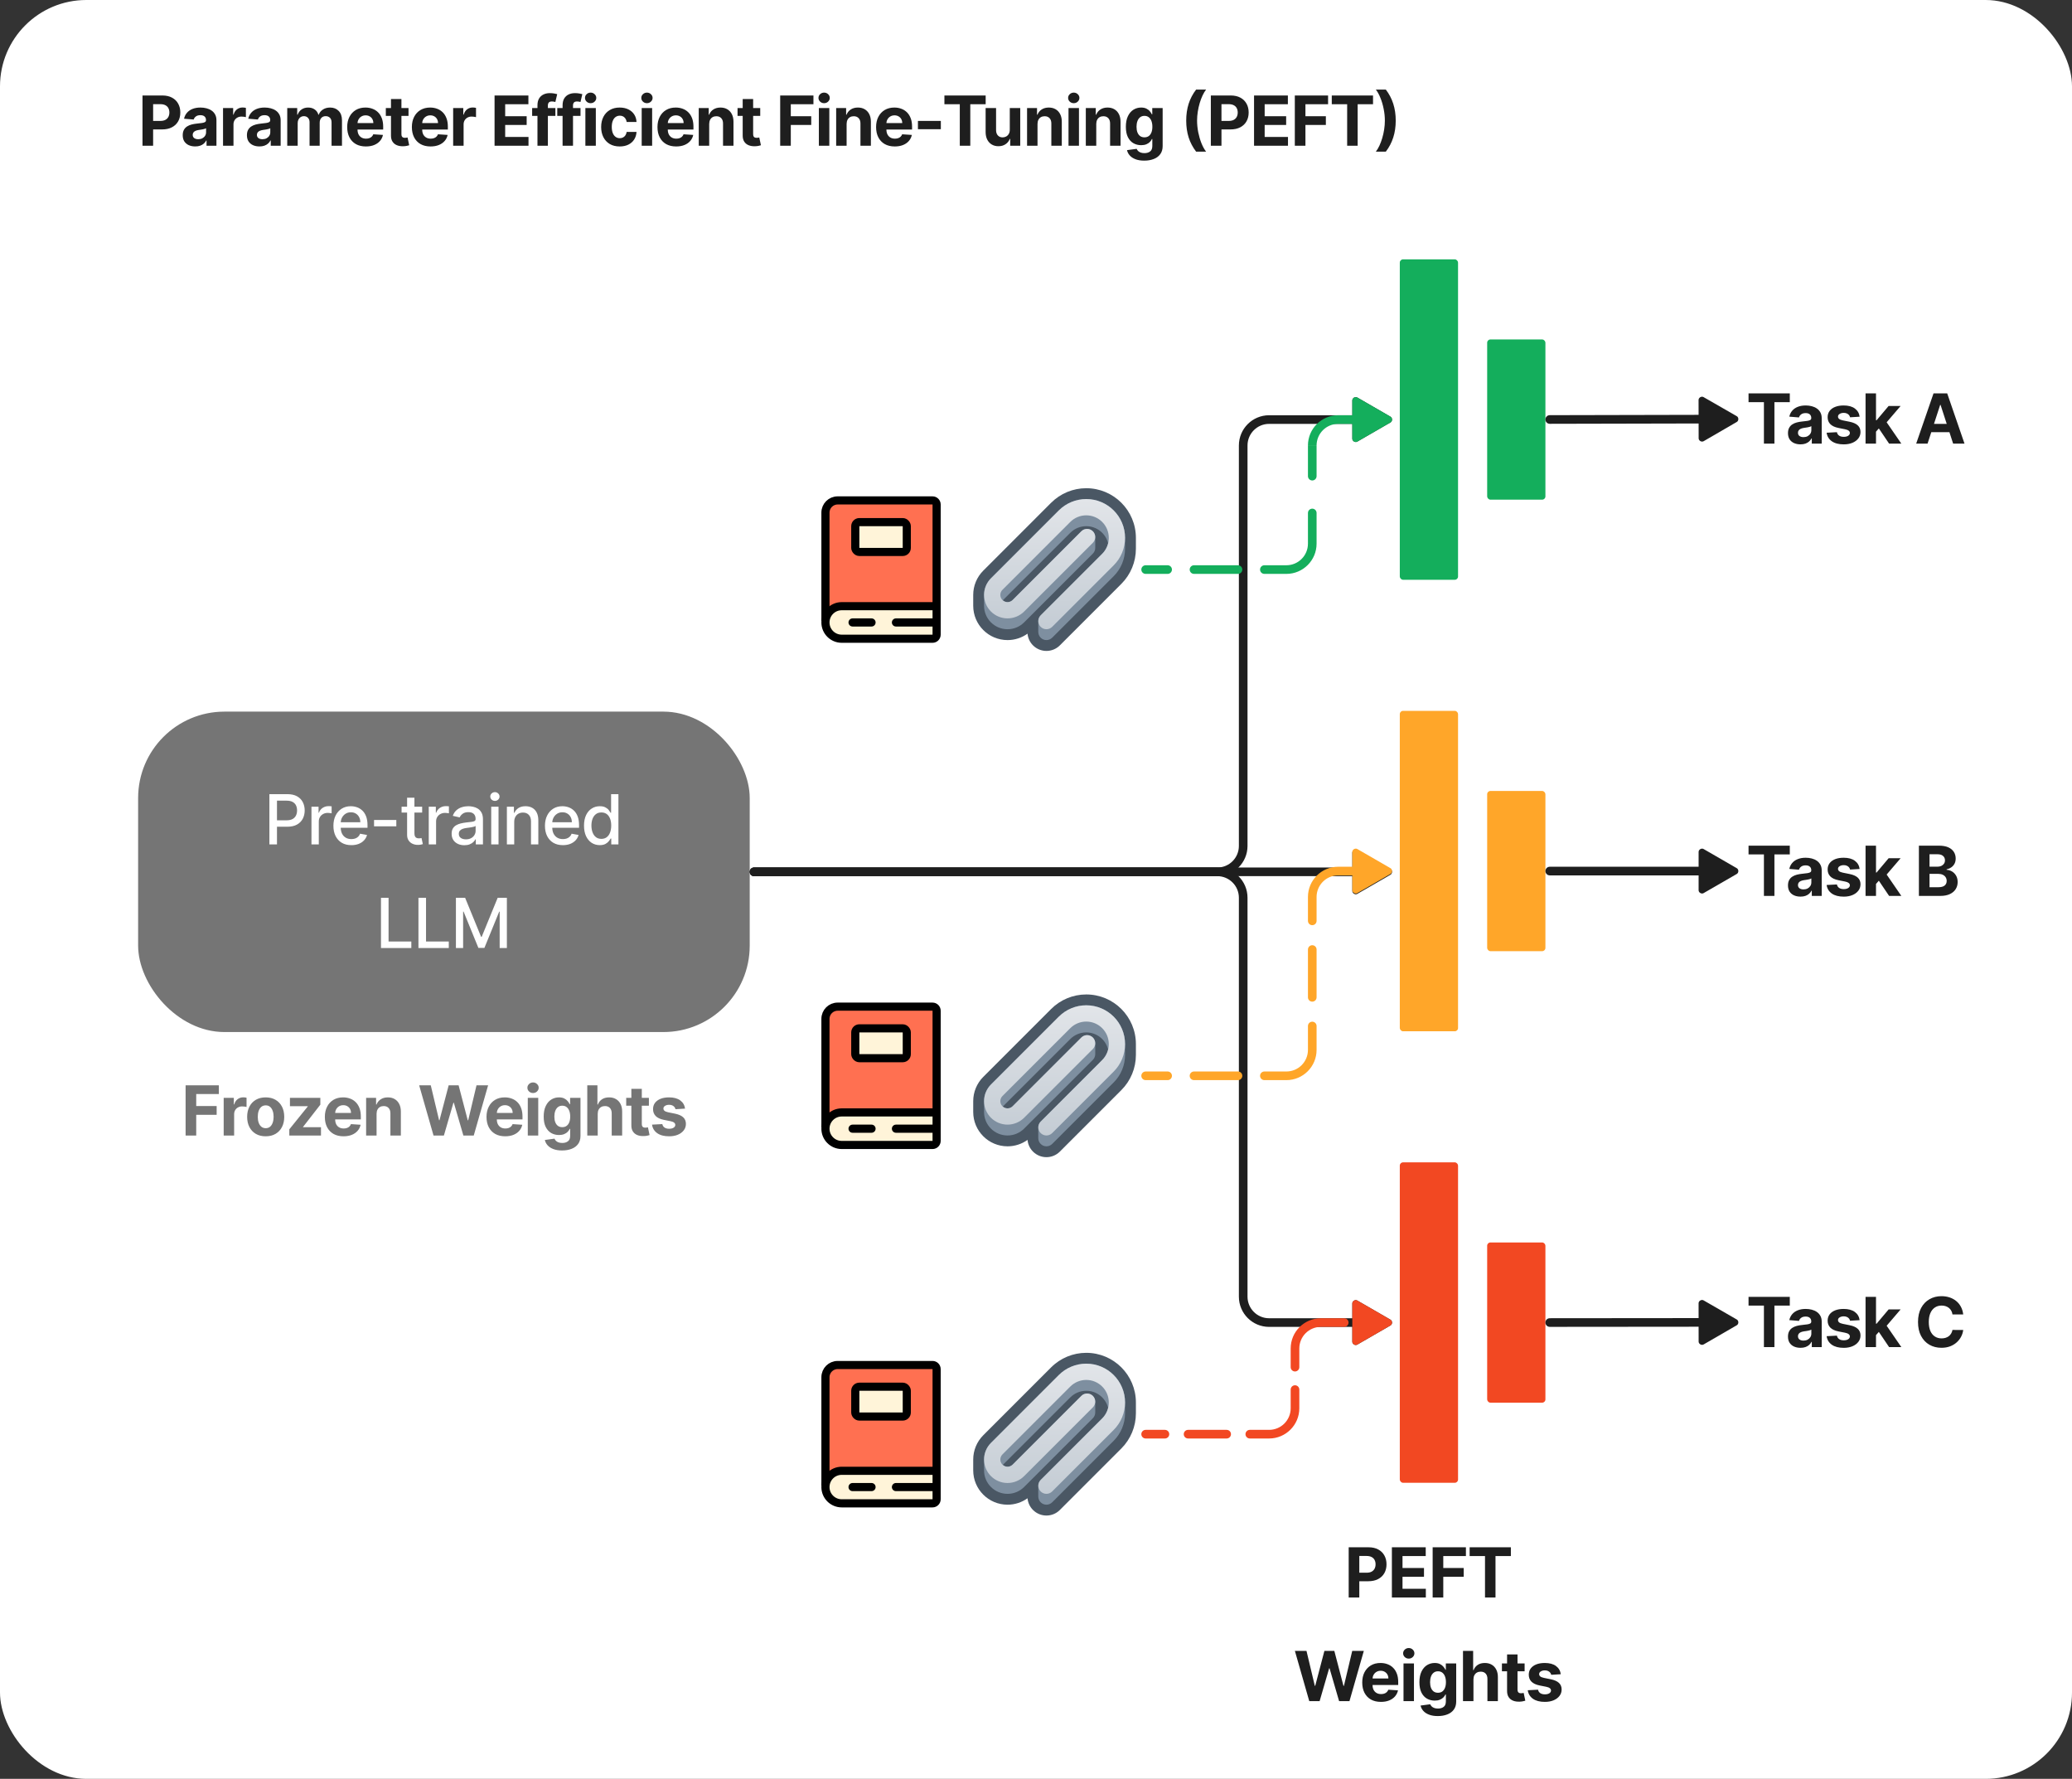 <svg xmlns="http://www.w3.org/2000/svg" fill="none" viewBox="0 0 1920 1648" height="1648" width="1920"><rect x="0" y="0" width="1920" height="1648" fill="#333333" stroke="none"/><rect fill="#fff" rx="80" height="1648" width="1920"/><rect fill="#757575" rx="80" height="296.85" width="566.713" y="659.272" x="128"/><path fill="#fff" d="M249.635 782.272V735.727h16.591C269.847 735.727 272.847 736.386 275.226 737.704 277.605 739.022 279.385 740.825 280.567 743.113 281.749 745.386 282.34 747.947 282.34 750.795 282.34 753.659 281.741 756.235 280.544 758.522 279.362 760.795 277.574 762.598 275.18 763.932 272.802 765.25 269.809 765.909 266.203 765.909H254.794V759.954h10.773C267.855 759.954 269.711 759.56 271.135 758.772 272.559 757.969 273.605 756.879 274.271 755.5 274.938 754.121 275.271 752.553 275.271 750.795 275.271 749.038 274.938 747.477 274.271 746.113 273.605 744.75 272.552 743.682 271.112 742.909 269.688 742.136 267.809 741.75 265.476 741.75H256.658V782.272H249.635zm38.984.0V747.363H295.187V752.909H295.551C296.187 751.03 297.308 749.553 298.915 748.477 300.536 747.386 302.369 746.841 304.415 746.841 304.839 746.841 305.339 746.856 305.915 746.886 306.505 746.916 306.968 746.954 307.301 747v6.5C307.028 753.424 306.543 753.341 305.846 753.25 305.149 753.144 304.452 753.091 303.755 753.091 302.149 753.091 300.718 753.432 299.46 754.113 298.218 754.78 297.233 755.712 296.505 756.909 295.778 758.091 295.415 759.439 295.415 760.954V782.272H288.619zM325.569 782.977C322.13 782.977 319.168 782.242 316.683 780.772 314.213 779.288 312.304 777.204 310.955 774.522 309.622 771.825 308.955 768.666 308.955 765.045 308.955 761.469 309.622 758.318 310.955 755.591 312.304 752.863 314.183 750.735 316.592 749.204 319.016 747.674 321.849 746.909 325.092 746.909 327.061 746.909 328.971 747.235 330.819 747.886 332.668 748.538 334.327 749.56 335.796 750.954 337.266 752.348 338.425 754.159 339.274 756.386 340.122 758.598 340.546 761.288 340.546 764.454V766.863h-27.75V761.772h21.091C333.887 759.985 333.524 758.401 332.796 757.022 332.069 755.629 331.046 754.53 329.728 753.727 328.425 752.924 326.895 752.522 325.137 752.522 323.228 752.522 321.561 752.992 320.137 753.932 318.728 754.856 317.637 756.068 316.864 757.568 316.107 759.053 315.728 760.666 315.728 762.409V766.386C315.728 768.719 316.137 770.704 316.955 772.341 317.789 773.977 318.948 775.227 320.433 776.091 321.918 776.939 323.652 777.363 325.637 777.363 326.925 777.363 328.099 777.182 329.16 776.818 330.221 776.439 331.137 775.879 331.91 775.136 332.683 774.394 333.274 773.477 333.683 772.386L340.114 773.545C339.599 775.439 338.675 777.098 337.342 778.522 336.024 779.932 334.364 781.03 332.364 781.818 330.38 782.591 328.114 782.977 325.569 782.977zm41.677-23.318V765.545H346.61V759.659h20.636zM391.191 747.363V752.818H372.122V747.363h19.069zM377.236 739H384.031V772.022C384.031 773.341 384.228 774.333 384.622 775 385.016 775.651 385.524 776.098 386.145 776.341 386.781 776.568 387.471 776.682 388.213 776.682 388.759 776.682 389.236 776.644 389.645 776.568S390.372 776.432 390.6 776.386L391.827 782C391.433 782.151 390.872 782.303 390.145 782.454 389.418 782.621 388.509 782.712 387.418 782.727 385.63 782.757 383.963 782.439 382.418 781.772 380.872 781.106 379.622 780.075 378.668 778.682 377.713 777.288 377.236 775.538 377.236 773.432V739zM397.3 782.272V747.363H403.868V752.909h.363C404.868 751.03 405.989 749.553 407.595 748.477 409.216 747.386 411.05 746.841 413.095 746.841 413.519 746.841 414.019 746.856 414.595 746.886 415.186 746.916 415.648 746.954 415.981 747v6.5C415.709 753.424 415.224 753.341 414.527 753.25 413.83 753.144 413.133 753.091 412.436 753.091 410.83 753.091 409.398 753.432 408.14 754.113 406.898 754.78 405.913 755.712 405.186 756.909 404.459 758.091 404.095 759.439 404.095 760.954V782.272H397.3zM430.301 783.045C428.089 783.045 426.089 782.636 424.301 781.818 422.513 780.985 421.096 779.78 420.051 778.204 419.02 776.629 418.505 774.697 418.505 772.409 418.505 770.439 418.884 768.818 419.642 767.545 420.399 766.272 421.422 765.265 422.71 764.522 423.998 763.78 425.437 763.219 427.028 762.841 428.619 762.462 430.24 762.174 431.892 761.977 433.982 761.735 435.679 761.538 436.982 761.386 438.286 761.219 439.232 760.954 439.823 760.591 440.414 760.227 440.71 759.636 440.71 758.818V758.659C440.71 756.674 440.149 755.136 439.028 754.045 437.922 752.954 436.27 752.409 434.073 752.409 431.786 752.409 429.982 752.916 428.664 753.932 427.361 754.932 426.46 756.045 425.96 757.272L419.573 755.818C420.331 753.697 421.437 751.985 422.892 750.682 424.361 749.363 426.051 748.409 427.96 747.818 429.869 747.212 431.876 746.909 433.982 746.909 435.376 746.909 436.854 747.075 438.414 747.409 439.99 747.727 441.46 748.318 442.823 749.182 444.202 750.045 445.331 751.28 446.21 752.886 447.089 754.477 447.528 756.545 447.528 759.091v23.181H440.892V777.5H440.619C440.179 778.379 439.52 779.242 438.642 780.091 437.763 780.939 436.634 781.644 435.255 782.204 433.876 782.765 432.225 783.045 430.301 783.045zM431.778 777.591C433.657 777.591 435.263 777.219 436.596 776.477 437.945 775.735 438.967 774.765 439.664 773.568 440.376 772.356 440.732 771.06 440.732 769.682v-4.5C440.49 765.424 440.02 765.651 439.323 765.863 438.642 766.06 437.861 766.235 436.982 766.386 436.104 766.522 435.248 766.651 434.414 766.772 433.581 766.879 432.884 766.969 432.323 767.045 431.005 767.212 429.801 767.492 428.71 767.886 427.634 768.28 426.77 768.848 426.119 769.591 425.482 770.318 425.164 771.288 425.164 772.5 425.164 774.182 425.786 775.454 427.028 776.318 428.27 777.166 429.854 777.591 431.778 777.591zM455.171 782.272V747.363H461.967v34.909H455.171zM458.603 741.977C457.421 741.977 456.406 741.583 455.557 740.795 454.724 739.992 454.307 739.038 454.307 737.932 454.307 736.81 454.724 735.856 455.557 735.068 456.406 734.265 457.421 733.863 458.603 733.863S460.792 734.265 461.626 735.068C462.474 735.856 462.898 736.81 462.898 737.932 462.898 739.038 462.474 739.992 461.626 740.795 460.792 741.583 459.785 741.977 458.603 741.977zm17.893 19.568V782.272H469.701V747.363H476.223V753.045H476.655C477.458 751.197 478.716 749.712 480.428 748.591 482.155 747.469 484.329 746.909 486.951 746.909c2.378.0 4.462.5 6.25 1.5C494.988 749.394 496.375 750.863 497.36 752.818 498.345 754.772 498.837 757.189 498.837 760.068V782.272H492.041V760.886C492.041 758.356 491.382 756.379 490.064 754.954 488.746 753.515 486.935 752.795 484.632 752.795 483.057 752.795 481.655 753.136 480.428 753.818 479.216 754.5 478.254 755.5 477.541 756.818 476.845 758.121 476.496 759.697 476.496 761.545zm45.092 21.432C518.149 782.977 515.186 782.242 512.702 780.772 510.232 779.288 508.323 777.204 506.974 774.522 505.641 771.825 504.974 768.666 504.974 765.045 504.974 761.469 505.641 758.318 506.974 755.591 508.323 752.863 510.202 750.735 512.611 749.204 515.035 747.674 517.868 746.909 521.111 746.909 523.08 746.909 524.99 747.235 526.838 747.886 528.686 748.538 530.346 749.56 531.815 750.954 533.285 752.348 534.444 754.159 535.293 756.386 536.141 758.598 536.565 761.288 536.565 764.454V766.863H508.815V761.772h21.091C529.906 759.985 529.543 758.401 528.815 757.022 528.088 755.629 527.065 754.53 525.747 753.727 524.444 752.924 522.914 752.522 521.156 752.522 519.247 752.522 517.58 752.992 516.156 753.932 514.747 754.856 513.656 756.068 512.883 757.568 512.126 759.053 511.747 760.666 511.747 762.409V766.386C511.747 768.719 512.156 770.704 512.974 772.341 513.808 773.977 514.967 775.227 516.452 776.091 517.936 776.939 519.671 777.363 521.656 777.363 522.944 777.363 524.118 777.182 525.179 776.818 526.24 776.439 527.156 775.879 527.929 775.136 528.702 774.394 529.293 773.477 529.702 772.386L536.133 773.545C535.618 775.439 534.694 777.098 533.361 778.522 532.043 779.932 530.383 781.03 528.383 781.818 526.399 782.591 524.133 782.977 521.588 782.977zM555.765 782.954C552.947 782.954 550.432 782.235 548.22 780.795 546.023 779.341 544.296 777.272 543.038 774.591 541.796 771.894 541.174 768.659 541.174 764.886 541.174 761.113 541.803 757.886 543.061 755.204 544.333 752.522 546.076 750.469 548.288 749.045 550.5 747.621 553.008 746.909 555.811 746.909 557.977 746.909 559.72 747.272 561.038 748 562.371 748.712 563.402 749.545 564.129 750.5 564.871 751.454 565.447 752.295 565.856 753.022H566.265V735.727H573.061V782.272H566.424V776.841H565.856C565.447 777.583 564.856 778.432 564.083 779.386 563.326 780.341 562.28 781.174 560.947 781.886S557.886 782.954 555.765 782.954zM557.265 777.159C559.22 777.159 560.871 776.644 562.22 775.613 563.583 774.568 564.614 773.121 565.311 771.272 566.023 769.424 566.379 767.272 566.379 764.818 566.379 762.394 566.03 760.272 565.333 758.454 564.636 756.636 563.614 755.219 562.265 754.204 560.917 753.189 559.25 752.682 557.265 752.682 555.22 752.682 553.515 753.212 552.152 754.272 550.788 755.333 549.758 756.78 549.061 758.613 548.379 760.447 548.038 762.515 548.038 764.818 548.038 767.151 548.386 769.25 549.083 771.113 549.78 772.977 550.811 774.454 552.174 775.545 553.553 776.621 555.25 777.159 557.265 777.159zM353.034 878.272V831.727H360.057v40.5h21.091V878.272H353.034zm34.717.0V831.727H394.774v40.5h21.091V878.272H387.751zM422.468 831.727H430.991l14.818 36.182H446.355l14.818-36.182H469.696V878.272H463.014V844.591H462.582L448.855 878.204H443.309l-13.727-33.636H429.15V878.272H422.468V831.727z"/><rect fill="#ffa629" rx="3" height="296.85" width="53.973" y="658.561" x="1297.11"/><rect fill="#ffa629" rx="3" height="148.425" width="53.973" y="732.772" x="1378.07"/><rect fill="#14ae5c" rx="3" height="296.85" width="53.973" y="240.272" x="1297.11"/><rect fill="#14ae5c" rx="3" height="148.425" width="53.973" y="314.485" x="1378.07"/><rect fill="#f24822" rx="3" height="296.85" width="53.973" y="1076.85" x="1297.11"/><rect fill="#f24822" rx="3" height="148.425" width="53.973" y="1151.06" x="1378.07"/><path fill="#1e1e1e" d="M698.713 803.697c-2.209.0-4 1.791-4 4s1.791 4 4 4v-8zM1253.11 406.458C1253.11 408.667 1255.82 410.229 1257.73 409.125l30.76-17.761C1290.4 390.259 1290.4 387.135 1288.49 386.031l-30.76-17.761C1255.82 367.165 1253.11 368.727 1253.11 370.937v35.521zM698.713 811.697H1128v-8H698.713v8zm457.287-28v-371h-8v371h8zm20-391H1257.11v-8H1176v8zm-20 20c0-11.045 8.95-20 20-20v-8c-15.46.0-28 12.536-28 28h8zm-28 399c15.46.0 28-12.536 28-28h-8C1148 794.743 1139.05 803.697 1128 803.697v8z"/><path fill="#1e1e1e" d="M698.713 803.697c-2.209.0-4 1.791-4 4s1.791 4 4 4v-8zm554.397 21.761C1253.11 827.667 1255.82 829.229 1257.73 828.125l30.76-17.761C1290.4 809.259 1290.4 806.135 1288.49 805.031l-30.76-17.761C1255.82 786.165 1253.11 787.727 1253.11 789.937v35.521zM698.713 811.697H1257.11v-8H698.713v8z"/><path fill="#1e1e1e" d="M698.713 803.697c-2.209.0-4 1.791-4 4s1.791 4 4 4v-8zM1253.11 1243.03C1253.11 1245.24 1255.82 1246.8 1257.73 1245.7l30.76-17.76C1290.4 1226.83 1290.4 1223.71 1288.49 1222.61l-30.76-17.76C1255.82 1203.74 1253.11 1205.3 1253.11 1207.51v35.52zM698.713 811.697H1128v-8H698.713v8zm449.287 20V1201.27h8V831.697h-8zm28 397.573H1257.11v-8H1176v8zm-28-28c0 15.47 12.54 28 28 28v-8c-11.05.0-20-8.95-20-20h-8zm-20-389.573c11.05.0 20 8.955 20 20h8c0-15.464-12.54-28-28-28v8z"/><path fill="#757575" d="M171.99 1052.02v-46.55h30.818V1013.58H181.831v11.09h18.932V1032.79H181.831v19.23H171.99zm35.285.0v-34.91h9.386V1023.2H217.025C217.661 1021.03 218.73 1019.39 220.23 1018.29 221.73 1017.17 223.457 1016.61 225.411 1016.61 225.896 1016.61 226.419 1016.64 226.98 1016.7 227.54 1016.76 228.033 1016.84 228.457 1016.95V1025.54C228.002 1025.4 227.373 1025.28 226.57 1025.17 225.767 1025.07 225.033 1025.02 224.366 1025.02 222.942 1025.02 221.669 1025.33 220.548 1025.95 219.442 1026.55 218.563 1027.4 217.911 1028.49 217.275 1029.58 216.957 1030.84 216.957 1032.27v19.75H207.275zM246.202 1052.7c-3.53.0-6.583-.75-9.159-2.25C234.483 1048.93 232.505 1046.83 231.111 1044.13 229.717 1041.42 229.02 1038.27 229.02 1034.7 229.02 1031.09 229.717 1027.94 231.111 1025.24 232.505 1022.53 234.483 1020.42 237.043 1018.92 239.619 1017.41 242.672 1016.65 246.202 1016.65 249.733 1016.65 252.778 1017.41 255.339 1018.92 257.914 1020.42 259.899 1022.53 261.293 1025.24 262.687 1027.94 263.384 1031.09 263.384 1034.7 263.384 1038.27 262.687 1041.42 261.293 1044.13 259.899 1046.83 257.914 1048.93 255.339 1050.45 252.778 1051.95 249.733 1052.7 246.202 1052.7zM246.248 1045.2C247.854 1045.2 249.195 1044.74 250.27 1043.83 251.346 1042.91 252.157 1041.65 252.702 1040.06 253.263 1038.47 253.543 1036.66 253.543 1034.63 253.543 1032.6 253.263 1030.79 252.702 1029.2 252.157 1027.61 251.346 1026.35 250.27 1025.42 249.195 1024.5 247.854 1024.04 246.248 1024.04 244.626 1024.04 243.263 1024.5 242.157 1025.42 241.066 1026.35 240.24 1027.61 239.679 1029.2 239.134 1030.79 238.861 1032.6 238.861 1034.63 238.861 1036.66 239.134 1038.47 239.679 1040.06 240.24 1041.65 241.066 1042.91 242.157 1043.83 243.263 1044.74 244.626 1045.2 246.248 1045.2zM268.09 1052.02V1046.24L285.181 1025.08v-.25h-16.5V1017.11H296.84V1023.4l-16.046 20.64v.25h16.637V1052.02H268.09zM318.335 1052.7C314.744 1052.7 311.653 1051.97 309.062 1050.52 306.487 1049.05 304.502 1046.97 303.108 1044.29 301.714 1041.59 301.017 1038.4 301.017 1034.72 301.017 1031.13 301.714 1027.98 303.108 1025.27 304.502 1022.55 306.464 1020.44 308.994 1018.92 311.54 1017.41 314.524 1016.65 317.949 1016.65 320.252 1016.65 322.396 1017.02 324.381 1017.77 326.381 1018.49 328.123 1019.59 329.608 1021.06 331.108 1022.53 332.274 1024.38 333.108 1026.61 333.941 1028.82 334.358 1031.41 334.358 1034.38V1037.04H304.881v-6H325.244C325.244 1029.64 324.941 1028.41 324.335 1027.33 323.729 1026.26 322.888 1025.42 321.812 1024.81 320.752 1024.19 319.517 1023.88 318.108 1023.88 316.638 1023.88 315.335 1024.22 314.199 1024.9 313.077 1025.57 312.199 1026.47 311.562 1027.61 310.926 1028.73 310.6 1029.98 310.585 1031.36V1037.06C310.585 1038.79 310.903 1040.28 311.54 1041.54 312.191 1042.8 313.108 1043.77 314.29 1044.45 315.471 1045.13 316.873 1045.47 318.494 1045.47 319.57 1045.47 320.555 1045.32 321.449 1045.02 322.343 1044.71 323.108 1044.26 323.744 1043.65 324.381 1043.05 324.865 1042.3 325.199 1041.42L334.153 1042.02C333.699 1044.17 332.767 1046.05 331.358 1047.65 329.964 1049.24 328.161 1050.49 325.949 1051.38 323.752 1052.26 321.214 1052.7 318.335 1052.7zM348.95 1031.83V1052.02H339.268v-34.91H348.495V1023.27H348.904C349.677 1021.24 350.973 1019.63 352.791 1018.45 354.609 1017.25 356.813 1016.65 359.404 1016.65 361.829 1016.65 363.942 1017.18 365.745 1018.24 367.548 1019.3 368.95 1020.82 369.95 1022.79 370.95 1024.74 371.45 1027.08 371.45 1029.79v22.23H361.768v-20.5C361.783 1029.38 361.238 1027.71 360.132 1026.52 359.026 1025.3 357.503 1024.7 355.563 1024.7 354.26 1024.7 353.109 1024.98 352.109 1025.54 351.124 1026.1 350.351 1026.92 349.791 1027.99 349.245 1029.05 348.965 1030.33 348.95 1031.83zM401.736 1052.02l-13.318-46.55h10.75L406.872 1037.81h.387L415.759 1005.47H424.963L433.441 1037.88H433.85L441.554 1005.47h10.75l-13.318 46.55H429.395L420.532 1021.58H420.168L411.327 1052.02H401.736zM468.141 1052.7C464.55 1052.7 461.459 1051.97 458.868 1050.52 456.292 1049.05 454.307 1046.97 452.913 1044.29 451.519 1041.59 450.822 1038.4 450.822 1034.72 450.822 1031.13 451.519 1027.98 452.913 1025.27 454.307 1022.55 456.269 1020.44 458.8 1018.92 461.345 1017.41 464.33 1016.65 467.754 1016.65 470.057 1016.65 472.201 1017.02 474.186 1017.77 476.186 1018.49 477.928 1019.59 479.413 1021.06 480.913 1022.53 482.08 1024.38 482.913 1026.61 483.747 1028.82 484.163 1031.41 484.163 1034.38V1037.04H454.686v-6H475.05C475.05 1029.64 474.747 1028.41 474.141 1027.33 473.534 1026.26 472.694 1025.42 471.618 1024.81 470.557 1024.19 469.322 1023.88 467.913 1023.88 466.444 1023.88 465.141 1024.22 464.004 1024.9 462.883 1025.57 462.004 1026.47 461.368 1027.61 460.731 1028.73 460.406 1029.98 460.391 1031.36V1037.06C460.391 1038.79 460.709 1040.28 461.345 1041.54 461.997 1042.8 462.913 1043.77 464.095 1044.45 465.277 1045.13 466.678 1045.47 468.3 1045.47 469.375 1045.47 470.36 1045.32 471.254 1045.02 472.148 1044.71 472.913 1044.26 473.55 1043.65 474.186 1043.05 474.671 1042.3 475.004 1041.42L483.959 1042.02C483.504 1044.17 482.572 1046.05 481.163 1047.65 479.769 1049.24 477.966 1050.49 475.754 1051.38 473.557 1052.26 471.019 1052.7 468.141 1052.7zM489.073 1052.02v-34.91H498.755v34.91H489.073zM493.937 1012.61C492.498 1012.61 491.263 1012.13 490.233 1011.17 489.217 1010.21 488.71 1009.05 488.71 1007.7 488.71 1006.36 489.217 1005.22 490.233 1004.27 491.263 1003.3 492.498 1002.81 493.937 1002.81 495.377 1002.81 496.604 1003.3 497.619 1004.27 498.649 1005.22 499.164 1006.36 499.164 1007.7 499.164 1009.05 498.649 1010.21 497.619 1011.17 496.604 1012.13 495.377 1012.61 493.937 1012.61zM520.83 1065.83C517.694 1065.83 515.005 1065.4 512.762 1064.54 510.535 1063.69 508.762 1062.53 507.444 1061.06 506.126 1059.59 505.27 1057.94 504.876 1056.11L513.83 1054.9C514.103 1055.6 514.535 1056.25 515.126 1056.86 515.717 1057.46 516.497 1057.95 517.467 1058.31 518.451 1058.69 519.648 1058.88 521.058 1058.88 523.164 1058.88 524.898 1058.36 526.262 1057.33 527.641 1056.32 528.33 1054.61 528.33 1052.22V1045.83H527.921C527.497 1046.8 526.861 1047.72 526.012 1048.58 525.164 1049.45 524.073 1050.15 522.739 1050.7 521.406 1051.24 519.815 1051.52 517.967 1051.52 515.345 1051.52 512.959 1050.91 510.808 1049.7 508.671 1048.47 506.967 1046.6 505.694 1044.08 504.436 1041.55 503.808 1038.36 503.808 1034.49 503.808 1030.54 504.451 1027.24 505.739 1024.58 507.027 1021.93 508.739 1019.95 510.876 1018.63 513.027 1017.31 515.383 1016.65 517.944 1016.65 519.898 1016.65 521.535 1016.99 522.853 1017.65 524.171 1018.3 525.232 1019.12 526.035 1020.11 526.853 1021.08 527.482 1022.03 527.921 1022.97H528.285V1017.11H537.898V1052.36C537.898 1055.33 537.171 1057.81 535.717 1059.81 534.262 1061.81 532.247 1063.31 529.671 1064.31 527.111 1065.33 524.164 1065.83 520.83 1065.83zM521.035 1044.24C522.595 1044.24 523.914 1043.86 524.989 1043.08 526.08 1042.3 526.914 1041.17 527.489 1039.72 528.08 1038.25 528.376 1036.49 528.376 1034.45 528.376 1032.4 528.088 1030.63 527.512 1029.13 526.936 1027.61 526.103 1026.44 525.012 1025.61 523.921 1024.77 522.595 1024.36 521.035 1024.36 519.444 1024.36 518.103 1024.79 517.012 1025.65 515.921 1026.5 515.095 1027.68 514.535 1029.2 513.974 1030.71 513.694 1032.46 513.694 1034.45 513.694 1036.46 513.974 1038.21 514.535 1039.67 515.111 1041.13 515.936 1042.26 517.012 1043.06 518.103 1043.85 519.444 1044.24 521.035 1044.24zM553.877 1031.83V1052.02H544.195v-46.55H553.604v17.8H554.013C554.801 1021.21 556.074 1019.59 557.831 1018.42 559.589 1017.24 561.793 1016.65 564.445 1016.65 566.869 1016.65 568.983 1017.18 570.786 1018.24 572.604 1019.29 574.013 1020.8 575.013 1022.77 576.028 1024.72 576.528 1027.06 576.513 1029.79v22.23H566.831v-20.5C566.846 1029.36 566.301 1027.69 565.195 1026.49 564.104 1025.3 562.574 1024.7 560.604 1024.7 559.286 1024.7 558.119 1024.98 557.104 1025.54 556.104 1026.1 555.316 1026.92 554.74 1027.99 554.18 1029.05 553.892 1030.33 553.877 1031.83zM601.293 1017.11V1024.38H580.27V1017.11h21.023zM585.043 1008.74H594.724v32.55C594.724 1042.18 594.861 1042.88 595.134 1043.38 595.406 1043.86 595.785 1044.21 596.27 1044.4 596.77 1044.6 597.346 1044.7 597.997 1044.7 598.452 1044.7 598.906 1044.66 599.361 1044.58 599.815 1044.49 600.164 1044.42 600.406 1044.38L601.929 1051.58C601.444 1051.74 600.762 1051.91 599.884 1052.11 599.005 1052.32 597.937 1052.45 596.679 1052.49 594.346 1052.58 592.3 1052.27 590.543 1051.56 588.8 1050.85 587.444 1049.74 586.474 1048.24 585.505 1046.74 585.028 1044.85 585.043 1042.56V1008.74zM634.799 1027.06 625.936 1027.61C625.784 1026.85 625.459 1026.17 624.959 1025.56 624.459 1024.94 623.799 1024.45 622.981 1024.08 622.178 1023.71 621.216 1023.52 620.095 1023.52 618.595 1023.52 617.33 1023.83 616.299 1024.47 615.269 1025.09 614.754 1025.92 614.754 1026.97 614.754 1027.8 615.087 1028.51 615.754 1029.08 616.421 1029.66 617.565 1030.12 619.186 1030.47L625.504 1031.74C628.898 1032.44 631.428 1033.56 633.095 1035.11 634.762 1036.65 635.595 1038.68 635.595 1041.2 635.595 1043.49 634.921 1045.49 633.572 1047.22 632.239 1048.95 630.406 1050.3 628.072 1051.27 625.754 1052.22 623.08 1052.7 620.049 1052.7 615.428 1052.7 611.746 1051.74 609.004 1049.81 606.277 1047.87 604.678 1045.24 604.209 1041.9L613.731 1041.4C614.019 1042.81 614.716 1043.89 615.822 1044.63 616.928 1045.36 618.345 1045.72 620.072 1045.72 621.769 1045.72 623.133 1045.39 624.163 1044.74 625.209 1044.08 625.739 1043.22 625.754 1042.17 625.739 1041.3 625.368 1040.58 624.64 1040.02 623.913 1039.44 622.792 1039 621.277 1038.7L615.231 1037.49C611.822 1036.81 609.284 1035.63 607.618 1033.95 605.966 1032.27 605.14 1030.12 605.14 1027.52 605.14 1025.27 605.746 1023.34 606.959 1021.72 608.186 1020.1 609.906 1018.85 612.118 1017.97 614.345 1017.09 616.951 1016.65 619.936 1016.65 624.345 1016.65 627.815 1017.58 630.345 1019.45 632.89 1021.31 634.375 1023.85 634.799 1027.06z"/><path fill="#1e1e1e" d="M1249.75 1480v-46.55H1268.11C1271.65 1433.45 1274.65 1434.13 1277.14 1435.48 1279.62 1436.81 1281.52 1438.67 1282.82 1441.05 1284.14 1443.41 1284.8 1446.14 1284.8 1449.23S1284.13 1455.05 1282.8 1457.41C1281.46 1459.77 1279.53 1461.61 1277 1462.93 1274.49 1464.25 1271.44 1464.91 1267.86 1464.91H1256.16V1457.02H1266.27C1268.17 1457.02 1269.73 1456.7 1270.96 1456.05 1272.2 1455.38 1273.12 1454.46 1273.73 1453.3 1274.35 1452.11 1274.66 1450.76 1274.66 1449.23 1274.66 1447.68 1274.35 1446.33 1273.73 1445.18 1273.12 1444.02 1272.2 1443.11 1270.96 1442.48 1269.71 1441.83 1268.14 1441.5 1266.23 1441.5H1259.59V1480H1249.75zm40.03.0v-46.55H1321.14V1441.57H1299.62V1452.66H1319.53V1460.77H1299.62V1471.89H1321.24V1480h-31.46zm37.78.0v-46.55H1358.38V1441.57H1337.4V1452.66H1356.33V1460.77H1337.4V1480H1327.56zM1361.82 1441.57V1433.45h38.22V1441.57h-14.25V1480H1376.07V1441.57h-14.25zM1213.22 1576 1199.9 1529.45h10.75L1218.35 1561.8H1218.74L1227.24 1529.45H1236.44L1244.92 1561.86H1245.33L1253.03 1529.45h10.75L1250.47 1576H1240.87L1232.01 1545.57H1231.65L1222.81 1576H1213.22zM1279.62 1576.68C1276.03 1576.68 1272.94 1575.95 1270.35 1574.5 1267.77 1573.03 1265.79 1570.95 1264.39 1568.27 1263 1565.58 1262.3 1562.39 1262.3 1558.7 1262.3 1555.11 1263 1551.96 1264.39 1549.25 1265.79 1546.54 1267.75 1544.42 1270.28 1542.91 1272.82 1541.39 1275.81 1540.64 1279.23 1540.64 1281.54 1540.64 1283.68 1541.01 1285.67 1541.75 1287.67 1542.48 1289.41 1543.58 1290.89 1545.05 1292.39 1546.52 1293.56 1548.36 1294.39 1550.59 1295.23 1552.8 1295.64 1555.39 1295.64 1558.36V1561.02h-29.47v-6H1286.53C1286.53 1553.63 1286.23 1552.39 1285.62 1551.32 1285.01 1550.24 1284.17 1549.4 1283.1 1548.8 1282.04 1548.17 1280.8 1547.86 1279.39 1547.86 1277.92 1547.86 1276.62 1548.2 1275.48 1548.89 1274.36 1549.55 1273.48 1550.45 1272.85 1551.59 1272.21 1552.71 1271.89 1553.96 1271.87 1555.34V1561.05C1271.87 1562.77 1272.19 1564.27 1272.82 1565.52 1273.48 1566.78 1274.39 1567.75 1275.57 1568.43 1276.76 1569.11 1278.16 1569.45 1279.78 1569.45 1280.85 1569.45 1281.84 1569.3 1282.73 1569 1283.63 1568.7 1284.39 1568.24 1285.03 1567.64 1285.67 1567.03 1286.15 1566.29 1286.48 1565.41L1295.44 1566C1294.98 1568.15 1294.05 1570.03 1292.64 1571.64 1291.25 1573.23 1289.45 1574.47 1287.23 1575.36 1285.04 1576.24 1282.5 1576.68 1279.62 1576.68zM1300.55 1576V1541.09H1310.23V1576H1300.55zM1305.42 1536.59C1303.98 1536.59 1302.74 1536.11 1301.71 1535.16 1300.7 1534.19 1300.19 1533.03 1300.19 1531.68 1300.19 1530.35 1300.7 1529.2 1301.71 1528.25 1302.74 1527.28 1303.98 1526.8 1305.42 1526.8 1306.86 1526.8 1308.08 1527.28 1309.1 1528.25 1310.13 1529.2 1310.64 1530.35 1310.64 1531.68 1310.64 1533.03 1310.13 1534.19 1309.1 1535.16 1308.08 1536.11 1306.86 1536.59 1305.42 1536.59zM1332.31 1589.82C1329.17 1589.82 1326.48 1589.39 1324.24 1588.52 1322.01 1587.67 1320.24 1586.52 1318.92 1585.05 1317.61 1583.58 1316.75 1581.92 1316.36 1580.09L1325.31 1578.89C1325.58 1579.58 1326.01 1580.23 1326.61 1580.84 1327.2 1581.45 1327.98 1581.93 1328.95 1582.3 1329.93 1582.67 1331.13 1582.86 1332.54 1582.86 1334.64 1582.86 1336.38 1582.35 1337.74 1581.32 1339.12 1580.3 1339.81 1578.6 1339.81 1576.2V1569.82H1339.4C1338.98 1570.79 1338.34 1571.7 1337.49 1572.57 1336.64 1573.43 1335.55 1574.14 1334.22 1574.68 1332.89 1575.23 1331.29 1575.5 1329.45 1575.5 1326.82 1575.5 1324.44 1574.89 1322.29 1573.68 1320.15 1572.45 1318.45 1570.58 1317.17 1568.07 1315.92 1565.54 1315.29 1562.34 1315.29 1558.48 1315.29 1554.52 1315.93 1551.22 1317.22 1548.57 1318.51 1545.92 1320.22 1543.93 1322.36 1542.61 1324.51 1541.3 1326.86 1540.64 1329.42 1540.64 1331.38 1540.64 1333.01 1540.97 1334.33 1541.64 1335.65 1542.29 1336.71 1543.11 1337.51 1544.09 1338.33 1545.06 1338.96 1546.02 1339.4 1546.95H1339.76V1541.09H1349.38v35.25C1349.38 1579.31 1348.65 1581.8 1347.2 1583.8 1345.74 1585.8 1343.73 1587.3 1341.15 1588.3 1338.59 1589.31 1335.64 1589.82 1332.31 1589.82zM1332.51 1568.23C1334.07 1568.23 1335.39 1567.84 1336.47 1567.07 1337.56 1566.28 1338.39 1565.16 1338.97 1563.7 1339.56 1562.23 1339.86 1560.48 1339.86 1558.43 1339.86 1556.39 1339.57 1554.61 1338.99 1553.11 1338.42 1551.6 1337.58 1550.42 1336.49 1549.59 1335.4 1548.76 1334.07 1548.34 1332.51 1548.34 1330.92 1548.34 1329.58 1548.77 1328.49 1549.64 1327.4 1550.48 1326.57 1551.67 1326.01 1553.18 1325.45 1554.7 1325.17 1556.45 1325.17 1558.43 1325.17 1560.45 1325.45 1562.19 1326.01 1563.66 1326.59 1565.11 1327.42 1566.24 1328.49 1567.05 1329.58 1567.83 1330.92 1568.23 1332.51 1568.23zM1365.36 1555.82V1576H1355.67v-46.55H1365.08v17.8H1365.49C1366.28 1545.19 1367.55 1543.58 1369.31 1542.41 1371.07 1541.23 1373.27 1540.64 1375.92 1540.64 1378.35 1540.64 1380.46 1541.17 1382.27 1542.23 1384.08 1543.27 1385.49 1544.78 1386.49 1546.75 1387.51 1548.7 1388.01 1551.05 1387.99 1553.77V1576H1378.31v-20.5C1378.33 1553.35 1377.78 1551.67 1376.67 1550.48 1375.58 1549.28 1374.05 1548.68 1372.08 1548.68 1370.77 1548.68 1369.6 1548.96 1368.58 1549.52 1367.58 1550.08 1366.8 1550.9 1366.22 1551.98 1365.66 1553.04 1365.37 1554.32 1365.36 1555.82zM1412.77 1541.09V1548.36h-21.02V1541.09h21.02zM1396.52 1532.73H1406.2v32.54C1406.2 1566.17 1406.34 1566.86 1406.61 1567.36 1406.89 1567.85 1407.26 1568.19 1407.75 1568.39 1408.25 1568.58 1408.83 1568.68 1409.48 1568.68 1409.93 1568.68 1410.39 1568.64 1410.84 1568.57 1411.29 1568.48 1411.64 1568.41 1411.89 1568.36L1413.41 1575.57C1412.92 1575.72 1412.24 1575.89 1411.36 1576.09 1410.48 1576.3 1409.42 1576.43 1408.16 1576.48 1405.83 1576.57 1403.78 1576.26 1402.02 1575.55 1400.28 1574.83 1398.92 1573.73 1397.95 1572.23S1396.51 1568.83 1396.52 1566.55V1532.73zM1446.28 1551.05 1437.42 1551.59C1437.26 1550.83 1436.94 1550.15 1436.44 1549.55 1435.94 1548.92 1435.28 1548.43 1434.46 1548.07 1433.66 1547.69 1432.7 1547.5 1431.57 1547.5 1430.07 1547.5 1428.81 1547.82 1427.78 1548.45 1426.75 1549.08 1426.23 1549.91 1426.23 1550.95 1426.23 1551.79 1426.57 1552.49 1427.23 1553.07 1427.9 1553.64 1429.04 1554.11 1430.67 1554.45L1436.98 1555.73C1440.38 1556.42 1442.91 1557.55 1444.57 1559.09 1446.24 1560.64 1447.07 1562.67 1447.07 1565.18 1447.07 1567.47 1446.4 1569.48 1445.05 1571.2 1443.72 1572.93 1441.88 1574.28 1439.55 1575.25 1437.23 1576.2 1434.56 1576.68 1431.53 1576.68 1426.91 1576.68 1423.23 1575.72 1420.48 1573.8 1417.76 1571.86 1416.16 1569.22 1415.69 1565.89L1425.21 1565.39C1425.5 1566.8 1426.2 1567.87 1427.3 1568.61 1428.41 1569.34 1429.82 1569.7 1431.55 1569.7 1433.25 1569.7 1434.61 1569.38 1435.64 1568.73 1436.69 1568.06 1437.22 1567.2 1437.23 1566.16 1437.22 1565.28 1436.85 1564.56 1436.12 1564 1435.39 1563.42 1434.27 1562.98 1432.76 1562.68L1426.71 1561.48C1423.3 1560.8 1420.76 1559.61 1419.1 1557.93 1417.45 1556.25 1416.62 1554.11 1416.62 1551.5 1416.62 1549.26 1417.23 1547.33 1418.44 1545.7 1419.67 1544.08 1421.38 1542.83 1423.6 1541.95 1425.82 1541.08 1428.43 1540.64 1431.42 1540.64 1435.82 1540.64 1439.29 1541.57 1441.82 1543.43 1444.37 1545.3 1445.85 1547.83 1446.28 1551.05z"/><path fill="#1e1e1e" d="M1620.27 372.568v-8.113h38.23v8.113h-14.25V411H1634.52V372.568h-14.25zM1668.41 411.659C1666.18 411.659 1664.2 411.273 1662.46 410.5 1660.71 409.712 1659.33 408.553 1658.32 407.023 1657.32 405.477 1656.82 403.553 1656.82 401.25 1656.82 399.311 1657.18 397.682 1657.89 396.364 1658.6 395.045 1659.57 393.985 1660.8 393.182 1662.02 392.379 1663.42 391.773 1664.98 391.364 1666.55 390.955 1668.21 390.667 1669.93 390.5 1671.96 390.288 1673.6 390.091 1674.84 389.909 1676.08 389.712 1676.99 389.424 1677.55 389.045 1678.11 388.667 1678.39 388.106 1678.39 387.364v-.137C1678.39 385.788 1677.93 384.674 1677.02 383.886 1676.13 383.098 1674.86 382.705 1673.21 382.705 1671.46 382.705 1670.08 383.091 1669.05 383.864 1668.02 384.621 1667.33 385.576 1667 386.727L1658.05 386C1658.5 383.879 1659.4 382.045 1660.73 380.5 1662.06 378.939 1663.78 377.742 1665.89 376.909 1668.01 376.061 1670.46 375.636 1673.25 375.636 1675.19 375.636 1677.05 375.864 1678.82 376.318 1680.61 376.773 1682.19 377.477 1683.57 378.432 1684.96 379.386 1686.06 380.614 1686.86 382.114 1687.67 383.598 1688.07 385.379 1688.07 387.455V411H1678.89V406.159H1678.61C1678.05 407.25 1677.3 408.212 1676.36 409.045 1675.43 409.864 1674.3 410.508 1672.98 410.977 1671.66 411.432 1670.14 411.659 1668.41 411.659zM1671.18 404.977C1672.61 404.977 1673.86 404.697 1674.96 404.136 1676.05 403.561 1676.9 402.788 1677.52 401.818 1678.15 400.848 1678.46 399.75 1678.46 398.523V394.818C1678.15 395.015 1677.74 395.197 1677.21 395.364 1676.69 395.515 1676.11 395.659 1675.46 395.795 1674.8 395.917 1674.15 396.03 1673.5 396.136 1672.85 396.227 1672.26 396.311 1671.73 396.386 1670.59 396.553 1669.6 396.818 1668.75 397.182 1667.9 397.545 1667.24 398.038 1666.77 398.659 1666.3 399.265 1666.07 400.023 1666.07 400.932 1666.07 402.25 1666.55 403.258 1667.5 403.955 1668.47 404.636 1669.7 404.977 1671.18 404.977zm52.04-18.932L1714.35 386.591C1714.2 385.833 1713.88 385.152 1713.38 384.545 1712.88 383.924 1712.22 383.432 1711.4 383.068 1710.6 382.689 1709.63 382.5 1708.51 382.5 1707.01 382.5 1705.75 382.818 1704.72 383.455 1703.69 384.076 1703.17 384.909 1703.17 385.955 1703.17 386.788 1703.51 387.492 1704.17 388.068 1704.84 388.644 1705.98 389.106 1707.6 389.455L1713.92 390.727C1717.32 391.424 1719.85 392.545 1721.51 394.091 1723.18 395.636 1724.01 397.667 1724.01 400.182 1724.01 402.47 1723.34 404.477 1721.99 406.205 1720.66 407.932 1718.82 409.28 1716.49 410.25 1714.17 411.205 1711.5 411.682 1708.47 411.682 1703.85 411.682 1700.17 410.72 1697.42 408.795 1694.7 406.856 1693.1 404.22 1692.63 400.886L1702.15 400.386C1702.44 401.795 1703.13 402.871 1704.24 403.614 1705.35 404.341 1706.76 404.705 1708.49 404.705 1710.19 404.705 1711.55 404.379 1712.58 403.727 1713.63 403.061 1714.16 402.205 1714.17 401.159 1714.16 400.28 1713.79 399.561 1713.06 399 1712.33 398.424 1711.21 397.985 1709.7 397.682L1703.65 396.477C1700.24 395.795 1697.7 394.614 1696.04 392.932 1694.38 391.25 1693.56 389.106 1693.56 386.5 1693.56 384.258 1694.17 382.326 1695.38 380.705 1696.6 379.083 1698.32 377.833 1700.54 376.955 1702.76 376.076 1705.37 375.636 1708.35 375.636 1712.76 375.636 1716.23 376.568 1718.76 378.432 1721.31 380.295 1722.79 382.833 1723.22 386.045zm14.25 14.91L1737.5 389.341H1738.91L1750.09 376.091H1761.2l-15.02 17.545H1743.88L1737.47 400.955zM1728.7 411V364.455H1738.38V411H1728.7zM1750.52 411l-10.27-15.205L1746.7 388.955 1761.86 411H1750.52zM1786.15 411H1775.61L1791.68 364.455H1804.36L1820.4 411H1809.86L1798.2 375.091H1797.84L1786.15 411zM1785.49 392.705H1810.4V400.386H1785.49V392.705z"/><path fill="#1e1e1e" d="M1620.27 791.568V783.455h38.23V791.568h-14.25V830H1634.52V791.568h-14.25zM1668.41 830.659C1666.18 830.659 1664.2 830.273 1662.46 829.5 1660.71 828.712 1659.33 827.553 1658.32 826.023 1657.32 824.477 1656.82 822.553 1656.82 820.25 1656.82 818.311 1657.18 816.682 1657.89 815.364 1658.6 814.045 1659.57 812.985 1660.8 812.182 1662.02 811.379 1663.42 810.773 1664.98 810.364 1666.55 809.955 1668.21 809.667 1669.93 809.5 1671.96 809.288 1673.6 809.091 1674.84 808.909 1676.08 808.712 1676.99 808.424 1677.55 808.045 1678.11 807.667 1678.39 807.106 1678.39 806.364V806.227C1678.39 804.788 1677.93 803.674 1677.02 802.886 1676.13 802.098 1674.86 801.705 1673.21 801.705 1671.46 801.705 1670.08 802.091 1669.05 802.864 1668.02 803.621 1667.33 804.576 1667 805.727L1658.05 805C1658.5 802.879 1659.4 801.045 1660.73 799.5 1662.06 797.939 1663.78 796.742 1665.89 795.909 1668.01 795.061 1670.46 794.636 1673.25 794.636 1675.19 794.636 1677.05 794.864 1678.82 795.318 1680.61 795.773 1682.19 796.477 1683.57 797.432 1684.96 798.386 1686.06 799.614 1686.86 801.114 1687.67 802.598 1688.07 804.379 1688.07 806.455V830H1678.89V825.159H1678.61C1678.05 826.25 1677.3 827.212 1676.36 828.045 1675.43 828.864 1674.3 829.508 1672.98 829.977 1671.66 830.432 1670.14 830.659 1668.41 830.659zM1671.18 823.977C1672.61 823.977 1673.86 823.697 1674.96 823.136 1676.05 822.561 1676.9 821.788 1677.52 820.818 1678.15 819.848 1678.46 818.75 1678.46 817.523V813.818C1678.15 814.015 1677.74 814.197 1677.21 814.364 1676.69 814.515 1676.11 814.659 1675.46 814.795 1674.8 814.917 1674.15 815.03 1673.5 815.136 1672.85 815.227 1672.26 815.311 1671.73 815.386 1670.59 815.553 1669.6 815.818 1668.75 816.182 1667.9 816.545 1667.24 817.038 1666.77 817.659 1666.3 818.265 1666.07 819.023 1666.07 819.932 1666.07 821.25 1666.55 822.258 1667.5 822.955 1668.47 823.636 1669.7 823.977 1671.18 823.977zm52.04-18.932L1714.35 805.591C1714.2 804.833 1713.88 804.152 1713.38 803.545 1712.88 802.924 1712.22 802.432 1711.4 802.068 1710.6 801.689 1709.63 801.5 1708.51 801.5 1707.01 801.5 1705.75 801.818 1704.72 802.455 1703.69 803.076 1703.17 803.909 1703.17 804.955 1703.17 805.788 1703.51 806.492 1704.17 807.068 1704.84 807.644 1705.98 808.106 1707.6 808.455L1713.92 809.727C1717.32 810.424 1719.85 811.545 1721.51 813.091 1723.18 814.636 1724.01 816.667 1724.01 819.182 1724.01 821.47 1723.34 823.477 1721.99 825.205 1720.66 826.932 1718.82 828.28 1716.49 829.25 1714.17 830.205 1711.5 830.682 1708.47 830.682 1703.85 830.682 1700.17 829.72 1697.42 827.795 1694.7 825.856 1693.1 823.22 1692.63 819.886L1702.15 819.386C1702.44 820.795 1703.13 821.871 1704.24 822.614 1705.35 823.341 1706.76 823.705 1708.49 823.705 1710.19 823.705 1711.55 823.379 1712.58 822.727 1713.63 822.061 1714.16 821.205 1714.17 820.159 1714.16 819.28 1713.79 818.561 1713.06 818 1712.33 817.424 1711.21 816.985 1709.7 816.682L1703.65 815.477C1700.24 814.795 1697.7 813.614 1696.04 811.932 1694.38 810.25 1693.56 808.106 1693.56 805.5 1693.56 803.258 1694.17 801.326 1695.38 799.705 1696.6 798.083 1698.32 796.833 1700.54 795.955 1702.76 795.076 1705.37 794.636 1708.35 794.636 1712.76 794.636 1716.23 795.568 1718.76 797.432 1721.31 799.295 1722.79 801.833 1723.22 805.045zM1737.47 819.955 1737.5 808.341H1738.91L1750.09 795.091H1761.2l-15.02 17.545H1743.88L1737.47 819.955zM1728.7 830V783.455H1738.38V830H1728.7zM1750.52 830l-10.27-15.205L1746.7 807.955 1761.86 830H1750.52zM1778.13 830V783.455H1796.77C1800.19 783.455 1803.05 783.962 1805.34 784.977 1807.62 785.992 1809.34 787.402 1810.49 789.205 1811.65 790.992 1812.22 793.053 1812.22 795.386 1812.22 797.205 1811.86 798.803 1811.13 800.182 1810.4 801.545 1809.4 802.667 1808.13 803.545 1806.87 804.409 1805.43 805.023 1803.81 805.386V805.841C1805.59 805.917 1807.24 806.417 1808.79 807.341 1810.35 808.265 1811.62 809.561 1812.59 811.227 1813.55 812.879 1814.04 814.848 1814.04 817.136 1814.04 819.606 1813.43 821.811 1812.2 823.75 1810.99 825.674 1809.19 827.197 1806.81 828.318 1804.43 829.439 1801.5 830 1798.02 830H1778.13zM1787.97 821.955H1795.99C1798.74 821.955 1800.74 821.432 1801.99 820.386 1803.25 819.326 1803.88 817.917 1803.88 816.159 1803.88 814.871 1803.57 813.735 1802.95 812.75 1802.33 811.765 1801.44 810.992 1800.29 810.432 1799.15 809.871 1797.8 809.591 1796.22 809.591h-8.25v12.364zm0-19.023H1795.27C1796.62 802.932 1797.81 802.697 1798.86 802.227 1799.92 801.742 1800.75 801.061 1801.36 800.182 1801.98 799.303 1802.29 798.25 1802.29 797.023 1802.29 795.341 1801.69 793.985 1800.49 792.955 1799.31 791.924 1797.63 791.409 1795.45 791.409H1787.97v11.523z"/><path fill="#1e1e1e" d="M1620.27 1209.57V1201.45h38.23V1209.57h-14.25V1248H1634.52V1209.57h-14.25zM1668.41 1248.66C1666.18 1248.66 1664.2 1248.27 1662.46 1247.5 1660.71 1246.71 1659.33 1245.55 1658.32 1244.02 1657.32 1242.48 1656.82 1240.55 1656.82 1238.25 1656.82 1236.31 1657.18 1234.68 1657.89 1233.36 1658.6 1232.05 1659.57 1230.98 1660.8 1230.18 1662.02 1229.38 1663.42 1228.77 1664.98 1228.36 1666.55 1227.95 1668.21 1227.67 1669.93 1227.5 1671.96 1227.29 1673.6 1227.09 1674.84 1226.91 1676.08 1226.71 1676.99 1226.42 1677.55 1226.05 1678.11 1225.67 1678.39 1225.11 1678.39 1224.36V1224.23C1678.39 1222.79 1677.93 1221.67 1677.02 1220.89 1676.13 1220.1 1674.86 1219.7 1673.21 1219.7 1671.46 1219.7 1670.08 1220.09 1669.05 1220.86 1668.02 1221.62 1667.33 1222.58 1667 1223.73L1658.05 1223C1658.5 1220.88 1659.4 1219.05 1660.73 1217.5 1662.06 1215.94 1663.78 1214.74 1665.89 1213.91 1668.01 1213.06 1670.46 1212.64 1673.25 1212.64 1675.19 1212.64 1677.05 1212.86 1678.82 1213.32 1680.61 1213.77 1682.19 1214.48 1683.57 1215.43 1684.96 1216.39 1686.06 1217.61 1686.86 1219.11 1687.67 1220.6 1688.07 1222.38 1688.07 1224.45V1248H1678.89V1243.16H1678.61C1678.05 1244.25 1677.3 1245.21 1676.36 1246.05 1675.43 1246.86 1674.3 1247.51 1672.98 1247.98 1671.66 1248.43 1670.14 1248.66 1668.41 1248.66zM1671.18 1241.98C1672.61 1241.98 1673.86 1241.7 1674.96 1241.14 1676.05 1240.56 1676.9 1239.79 1677.52 1238.82 1678.15 1237.85 1678.46 1236.75 1678.46 1235.52V1231.82C1678.15 1232.02 1677.74 1232.2 1677.21 1232.36 1676.69 1232.52 1676.11 1232.66 1675.46 1232.8 1674.8 1232.92 1674.15 1233.03 1673.5 1233.14 1672.85 1233.23 1672.26 1233.31 1671.73 1233.39 1670.59 1233.55 1669.6 1233.82 1668.75 1234.18 1667.9 1234.55 1667.24 1235.04 1666.77 1235.66 1666.3 1236.27 1666.07 1237.02 1666.07 1237.93 1666.07 1239.25 1666.55 1240.26 1667.5 1240.95 1668.47 1241.64 1669.7 1241.98 1671.18 1241.98zM1723.22 1223.05 1714.35 1223.59C1714.2 1222.83 1713.88 1222.15 1713.38 1221.55 1712.88 1220.92 1712.22 1220.43 1711.4 1220.07 1710.6 1219.69 1709.63 1219.5 1708.51 1219.5 1707.01 1219.5 1705.75 1219.82 1704.72 1220.45 1703.69 1221.08 1703.17 1221.91 1703.17 1222.95 1703.17 1223.79 1703.51 1224.49 1704.17 1225.07 1704.84 1225.64 1705.98 1226.11 1707.6 1226.45L1713.92 1227.73C1717.32 1228.42 1719.85 1229.55 1721.51 1231.09 1723.18 1232.64 1724.01 1234.67 1724.01 1237.18 1724.01 1239.47 1723.34 1241.48 1721.99 1243.2 1720.66 1244.93 1718.82 1246.28 1716.49 1247.25 1714.17 1248.2 1711.5 1248.68 1708.47 1248.68 1703.85 1248.68 1700.17 1247.72 1697.42 1245.8 1694.7 1243.86 1693.1 1241.22 1692.63 1237.89L1702.15 1237.39C1702.44 1238.8 1703.13 1239.87 1704.24 1240.61 1705.35 1241.34 1706.76 1241.7 1708.49 1241.7 1710.19 1241.7 1711.55 1241.38 1712.58 1240.73 1713.63 1240.06 1714.16 1239.2 1714.17 1238.16 1714.16 1237.28 1713.79 1236.56 1713.06 1236 1712.33 1235.42 1711.21 1234.98 1709.7 1234.68L1703.65 1233.48C1700.24 1232.8 1697.7 1231.61 1696.04 1229.93 1694.38 1228.25 1693.56 1226.11 1693.56 1223.5 1693.56 1221.26 1694.17 1219.33 1695.38 1217.7 1696.6 1216.08 1698.32 1214.83 1700.54 1213.95 1702.76 1213.08 1705.37 1212.64 1708.35 1212.64 1712.76 1212.64 1716.23 1213.57 1718.76 1215.43 1721.31 1217.3 1722.79 1219.83 1723.22 1223.05zM1737.47 1237.95 1737.5 1226.34H1738.91L1750.09 1213.09H1761.2L1746.18 1230.64H1743.88L1737.47 1237.95zM1728.7 1248v-46.55H1738.38V1248H1728.7zM1750.52 1248l-10.27-15.2L1746.7 1225.95 1761.86 1248H1750.52zM1819.2 1217.75H1809.24C1809.06 1216.46 1808.69 1215.32 1808.13 1214.32 1807.57 1213.3 1806.85 1212.44 1805.97 1211.73 1805.09 1211.02 1804.08 1210.47 1802.93 1210.09 1801.79 1209.71 1800.55 1209.52 1799.22 1209.52 1796.81 1209.52 1794.71 1210.12 1792.93 1211.32 1791.14 1212.5 1789.75 1214.23 1788.77 1216.5 1787.78 1218.76 1787.29 1221.5 1787.29 1224.73 1787.29 1228.05 1787.78 1230.83 1788.77 1233.09 1789.77 1235.35 1791.16 1237.05 1792.95 1238.2 1794.74 1239.36 1796.8 1239.93 1799.15 1239.93 1800.47 1239.93 1801.69 1239.76 1802.81 1239.41 1803.95 1239.06 1804.96 1238.55 1805.84 1237.89 1806.71 1237.2 1807.44 1236.38 1808.02 1235.41 1808.61 1234.44 1809.02 1233.33 1809.24 1232.09L1819.2 1232.14C1818.94 1234.27 1818.3 1236.33 1817.27 1238.32 1816.25 1240.29 1814.88 1242.05 1813.15 1243.61 1811.44 1245.16 1809.4 1246.39 1807.02 1247.3 1804.65 1248.19 1801.98 1248.64 1798.99 1248.64 1794.84 1248.64 1791.13 1247.7 1787.86 1245.82 1784.6 1243.94 1782.02 1241.22 1780.13 1237.66 1778.25 1234.1 1777.31 1229.79 1777.31 1224.73 1777.31 1219.65 1778.27 1215.33 1780.18 1211.77 1782.09 1208.21 1784.68 1205.5 1787.95 1203.64 1791.22 1201.76 1794.9 1200.82 1798.99 1200.82 1801.69 1200.82 1804.19 1201.2 1806.49 1201.95 1808.81 1202.71 1810.87 1203.82 1812.65 1205.27 1814.44 1206.71 1815.9 1208.48 1817.02 1210.57 1818.15 1212.66 1818.88 1215.05 1819.2 1217.75z"/><path fill="#1e1e1e" d="M1436.03 384.629C1433.82 384.634 1432.04 386.429 1432.04 388.638 1432.05 390.847 1433.84 392.634 1436.05 392.629L1436.03 384.629zm138.01 21.455C1574.04 408.293 1576.75 409.849 1578.66 408.741l30.73-17.829C1611.3 389.803 1611.29 386.679 1609.38 385.578L1578.57 367.886C1576.66 366.786 1573.96 368.354 1573.96 370.563L1574.04 406.084zm-137.99-13.455L1578.01 392.315 1577.99 384.315 1436.03 384.629 1436.05 392.629z"/><path fill="#1e1e1e" d="M1436.04 802.986c-2.21.0-4 1.791-4 4 0 2.209 1.79 4 4 4v-8zM1574 824.754C1574 826.963 1576.7 828.525 1578.62 827.421L1609.38 809.661C1611.29 808.557 1611.29 805.433 1609.38 804.328L1578.62 786.566C1576.71 785.461 1574 787.023 1574 789.232V824.754zm-137.96-13.768L1578 810.993v-8L1436.04 802.986v8z"/><path fill="#1e1e1e" d="M1436.04 1221.25c-2.21.0-4 1.79-4 4S1433.84 1229.25 1436.05 1229.25L1436.04 1221.25zM1574.02 1242.89C1574.02 1245.1 1576.72 1246.66 1578.64 1245.55l30.74-17.79C1611.3 1226.66 1611.29 1223.53 1609.38 1222.43L1578.6 1204.7C1576.69 1203.59 1573.98 1205.16 1573.98 1207.37L1574.02 1242.89zM1436.05 1229.25 1578 1229.12v-8L1436.04 1221.25 1436.05 1229.25z"/><path fill="#1e1e1e" d="M132.045 135V88.454h18.364C153.939 88.454 156.947 89.129 159.432 90.477 161.917 91.811 163.811 93.667 165.114 96.046 166.432 98.409 167.091 101.136 167.091 104.227 167.091 107.318 166.424 110.045 165.091 112.409 163.758 114.773 161.826 116.614 159.295 117.932 156.78 119.25 153.735 119.909 150.159 119.909H138.455V112.023h10.113C150.462 112.023 152.023 111.697 153.25 111.045 154.492 110.379 155.417 109.462 156.023 108.295 156.644 107.114 156.955 105.758 156.955 104.227 156.955 102.682 156.644 101.333 156.023 100.182 155.417 99.015 154.492 98.114 153.25 97.477 152.008 96.826 150.432 96.5 148.523 96.5h-6.637V135H132.045zM180.91 135.659C178.683 135.659 176.698 135.273 174.956 134.5 173.213 133.712 171.834 132.553 170.819 131.023c-1-1.546-1.5-3.47-1.5-5.773C169.319 123.311 169.675 121.682 170.387 120.364 171.1 119.045 172.069 117.985 173.297 117.182 174.524 116.379 175.918 115.773 177.478 115.364 179.054 114.955 180.706 114.667 182.433 114.5 184.463 114.288 186.1 114.091 187.342 113.909 188.584 113.712 189.486 113.424 190.047 113.045 190.607 112.667 190.887 112.106 190.887 111.364v-.137C190.887 109.788 190.433 108.674 189.524 107.886 188.63 107.098 187.357 106.705 185.706 106.705 183.963 106.705 182.577 107.091 181.547 107.864 180.516 108.621 179.834 109.576 179.501 110.727L170.547 110C171.001 107.879 171.895 106.045 173.228 104.5 174.562 102.939 176.281 101.742 178.387 100.909 180.509 100.061 182.963 99.636 185.751 99.636 187.69 99.636 189.547 99.864 191.319 100.318 193.107 100.773 194.69 101.477 196.069 102.432 197.463 103.386 198.562 104.614 199.365 106.114 200.168 107.598 200.569 109.379 200.569 111.455V135H191.387V130.159H191.115C190.554 131.25 189.804 132.212 188.865 133.045 187.925 133.864 186.797 134.508 185.478 134.977 184.16 135.432 182.637 135.659 180.91 135.659zM183.683 128.977C185.107 128.977 186.365 128.697 187.456 128.136 188.547 127.561 189.403 126.788 190.024 125.818S190.956 123.75 190.956 122.523v-3.705C190.653 119.015 190.236 119.197 189.706 119.364 189.19 119.515 188.607 119.659 187.956 119.795 187.304 119.917 186.653 120.03 186.001 120.136 185.35 120.227 184.759 120.311 184.228 120.386 183.092 120.553 182.1 120.818 181.251 121.182 180.403 121.545 179.744 122.038 179.274 122.659 178.804 123.265 178.569 124.023 178.569 124.932 178.569 126.25 179.047 127.258 180.001 127.955 180.971 128.636 182.198 128.977 183.683 128.977zM206.673 135V100.091h9.386V106.182H216.423C217.059 104.015 218.127 102.379 219.627 101.273 221.127 100.152 222.854 99.591 224.809 99.591 225.294 99.591 225.817 99.621 226.377 99.682 226.938 99.742 227.43 99.826 227.854 99.932v8.591C227.4 108.386 226.771 108.265 225.968 108.159 225.165 108.053 224.43 108 223.764 108 222.339 108 221.067 108.311 219.945 108.932 218.839 109.538 217.961 110.386 217.309 111.477 216.673 112.568 216.354 113.826 216.354 115.25V135H206.673zM240.407 135.659C238.179 135.659 236.195 135.273 234.452 134.5 232.71 133.712 231.331 132.553 230.316 131.023c-1-1.546-1.5-3.47-1.5-5.773C228.816 123.311 229.172 121.682 229.884 120.364 230.596 119.045 231.566 117.985 232.793 117.182S235.414 115.773 236.975 115.364C238.551 114.955 240.202 114.667 241.929 114.5 243.96 114.288 245.596 114.091 246.839 113.909 248.081 113.712 248.982 113.424 249.543 113.045 250.104 112.667 250.384 112.106 250.384 111.364v-.137C250.384 109.788 249.929 108.674 249.02 107.886 248.126 107.098 246.854 106.705 245.202 106.705 243.46 106.705 242.073 107.091 241.043 107.864 240.013 108.621 239.331 109.576 238.998 110.727L230.043 110C230.498 107.879 231.392 106.045 232.725 104.5 234.058 102.939 235.778 101.742 237.884 100.909 240.005 100.061 242.46 99.636 245.248 99.636 247.187 99.636 249.043 99.864 250.816 100.318 252.604 100.773 254.187 101.477 255.566 102.432 256.96 103.386 258.058 104.614 258.861 106.114 259.664 107.598 260.066 109.379 260.066 111.455V135H250.884V130.159H250.611C250.051 131.25 249.301 132.212 248.361 133.045 247.422 133.864 246.293 134.508 244.975 134.977 243.657 135.432 242.134 135.659 240.407 135.659zM243.179 128.977C244.604 128.977 245.861 128.697 246.952 128.136 248.043 127.561 248.899 126.788 249.52 125.818 250.142 124.848 250.452 123.75 250.452 122.523v-3.705C250.149 119.015 249.732 119.197 249.202 119.364 248.687 119.515 248.104 119.659 247.452 119.795 246.801 119.917 246.149 120.03 245.498 120.136 244.846 120.227 244.255 120.311 243.725 120.386 242.589 120.553 241.596 120.818 240.748 121.182 239.899 121.545 239.24 122.038 238.77 122.659 238.301 123.265 238.066 124.023 238.066 124.932 238.066 126.25 238.543 127.258 239.498 127.955 240.467 128.636 241.695 128.977 243.179 128.977zM266.169 135V100.091H275.396V106.25H275.805C276.533 104.205 277.745 102.591 279.442 101.409 281.139 100.227 283.169 99.636 285.533 99.636 287.927 99.636 289.965 100.235 291.646 101.432 293.328 102.614 294.449 104.22 295.01 106.25H295.374c.712-2 2-3.598 3.863-4.795C301.116 100.242 303.336 99.636 305.896 99.636 309.154 99.636 311.798 100.674 313.828 102.75 315.874 104.811 316.896 107.735 316.896 111.523V135H307.237V113.432C307.237 111.492 306.722 110.038 305.692 109.068 304.662 108.098 303.374 107.614 301.828 107.614 300.071 107.614 298.699 108.174 297.715 109.295 296.73 110.402 296.237 111.864 296.237 113.682V135H286.851V113.227C286.851 111.515 286.359 110.152 285.374 109.136 284.404 108.121 283.124 107.614 281.533 107.614 280.457 107.614 279.487 107.886 278.624 108.432 277.775 108.962 277.101 109.712 276.601 110.682 276.101 111.636 275.851 112.758 275.851 114.045V135H266.169zM339.045 135.682C335.454 135.682 332.363 134.955 329.773 133.5 327.197 132.03 325.212 129.955 323.818 127.273 322.424 124.576 321.727 121.386 321.727 117.705 321.727 114.114 322.424 110.962 323.818 108.25S327.174 103.424 329.704 101.909C332.25 100.394 335.235 99.636 338.659 99.636 340.962 99.636 343.106 100.008 345.091 100.75 347.091 101.477 348.833 102.576 350.318 104.045 351.818 105.515 352.985 107.364 353.818 109.591 354.651 111.803 355.068 114.394 355.068 117.364V120.023H325.591v-6h20.363C345.954 112.629 345.651 111.394 345.045 110.318 344.439 109.242 343.598 108.402 342.523 107.795 341.462 107.174 340.227 106.864 338.818 106.864 337.348 106.864 336.045 107.205 334.909 107.886 333.788 108.553 332.909 109.455 332.273 110.591 331.636 111.712 331.31 112.962 331.295 114.341V120.045C331.295 121.773 331.613 123.265 332.25 124.523 332.901 125.78 333.818 126.75 335 127.432S337.583 128.455 339.204 128.455C340.28 128.455 341.265 128.303 342.159 128S343.818 127.242 344.454 126.636C345.091 126.03 345.576 125.288 345.909 124.409L354.863 125C354.409 127.152 353.477 129.03 352.068 130.636 350.674 132.227 348.871 133.47 346.659 134.364 344.462 135.242 341.924 135.682 339.045 135.682zm39.501-35.591V107.364H357.524V100.091h21.022zM362.296 91.727H371.978V124.273C371.978 125.167 372.115 125.864 372.387 126.364 372.66 126.848 373.039 127.189 373.524 127.386 374.024 127.583 374.599 127.682 375.251 127.682 375.705 127.682 376.16 127.644 376.615 127.568 377.069 127.477 377.418 127.409 377.66 127.364L379.183 134.568C378.698 134.72 378.016 134.894 377.137 135.091 376.258 135.303 375.19 135.432 373.933 135.477 371.599 135.568 369.554 135.258 367.796 134.545 366.054 133.833 364.698 132.727 363.728 131.227 362.758 129.727 362.281 127.833 362.296 125.545V91.727zm36.683 43.955C395.388 135.682 392.297 134.955 389.706 133.5 387.131 132.03 385.146 129.955 383.752 127.273 382.358 124.576 381.661 121.386 381.661 117.705 381.661 114.114 382.358 110.962 383.752 108.25S387.108 103.424 389.638 101.909C392.184 100.394 395.169 99.636 398.593 99.636 400.896 99.636 403.04 100.008 405.025 100.75 407.025 101.477 408.767 102.576 410.252 104.045 411.752 105.515 412.919 107.364 413.752 109.591 414.585 111.803 415.002 114.394 415.002 117.364V120.023H385.525v-6h20.363C405.888 112.629 405.585 111.394 404.979 110.318 404.373 109.242 403.532 108.402 402.456 107.795 401.396 107.174 400.161 106.864 398.752 106.864 397.282 106.864 395.979 107.205 394.843 107.886 393.722 108.553 392.843 109.455 392.206 110.591 391.57 111.712 391.244 112.962 391.229 114.341V120.045C391.229 121.773 391.547 123.265 392.184 124.523 392.835 125.78 393.752 126.75 394.934 127.432 396.116 128.114 397.517 128.455 399.138 128.455 400.214 128.455 401.199 128.303 402.093 128S403.752 127.242 404.388 126.636C405.025 126.03 405.51 125.288 405.843 124.409L414.797 125C414.343 127.152 413.411 129.03 412.002 130.636 410.608 132.227 408.805 133.47 406.593 134.364 404.396 135.242 401.858 135.682 398.979 135.682zM419.912 135V100.091H429.298V106.182H429.662C430.298 104.015 431.367 102.379 432.867 101.273 434.367 100.152 436.094 99.591 438.048 99.591 438.533 99.591 439.056 99.621 439.617 99.682 440.177 99.742 440.67 99.826 441.094 99.932v8.591C440.639 108.386 440.011 108.265 439.208 108.159 438.405 108.053 437.67 108 437.003 108 435.579 108 434.306 108.311 433.185 108.932 432.079 109.538 431.2 110.386 430.548 111.477 429.912 112.568 429.594 113.826 429.594 115.25V135H419.912zm38.366.0V88.454h31.364V96.568H468.119V107.659h19.909V115.773H468.119v11.113h21.614V135H458.278zm56.37-34.909V107.364H493.103V100.091h21.545zM498.035 135V97.568C498.035 95.038 498.527 92.939 499.512 91.273 500.512 89.606 501.876 88.356 503.603 87.523 505.33 86.689 507.292 86.273 509.489 86.273 510.974 86.273 512.33 86.386 513.557 86.614 514.8 86.841 515.724 87.046 516.33 87.227L514.603 94.5C514.224 94.379 513.754 94.265 513.194 94.159 512.648 94.053 512.088 94 511.512 94 510.088 94 509.095 94.333 508.535 95 507.974 95.651 507.694 96.568 507.694 97.75V135H498.035zm39.893-34.909V107.364H516.382V100.091H537.928zM521.314 135V97.568C521.314 95.038 521.807 92.939 522.792 91.273 523.792 89.606 525.155 88.356 526.882 87.523 528.61 86.689 530.572 86.273 532.769 86.273 534.254 86.273 535.61 86.386 536.837 86.614 538.079 86.841 539.004 87.046 539.61 87.227L537.882 94.5C537.504 94.379 537.034 94.265 536.473 94.159 535.928 94.053 535.367 94 534.792 94 533.367 94 532.375 94.333 531.814 95 531.254 95.651 530.973 96.568 530.973 97.75V135H521.314zm21.121.0V100.091H552.116V135H542.435zM547.298 95.591C545.859 95.591 544.624 95.114 543.594 94.159 542.579 93.189 542.071 92.03 542.071 90.682 542.071 89.349 542.579 88.204 543.594 87.25 544.624 86.28 545.859 85.796 547.298 85.796 548.738 85.796 549.965 86.28 550.98 87.25 552.01 88.204 552.526 89.349 552.526 90.682 552.526 92.03 552.01 93.189 550.98 94.159 549.965 95.114 548.738 95.591 547.298 95.591zm26.939 40.091C570.661 135.682 567.585 134.924 565.01 133.409 562.449 131.879 560.479 129.758 559.1 127.045 557.737 124.333 557.055 121.212 557.055 117.682 557.055 114.106 557.744 110.97 559.123 108.273 560.517 105.561 562.494 103.447 565.055 101.932 567.616 100.402 570.661 99.636 574.191 99.636 577.237 99.636 579.904 100.189 582.191 101.295 584.479 102.402 586.29 103.955 587.623 105.955 588.957 107.955 589.691 110.303 589.828 113H580.691C580.434 111.258 579.752 109.856 578.646 108.795 577.555 107.72 576.123 107.182 574.35 107.182 572.85 107.182 571.54 107.591 570.419 108.409 569.313 109.212 568.449 110.386 567.828 111.932 567.207 113.477 566.896 115.348 566.896 117.545 566.896 119.773 567.199 121.667 567.805 123.227 568.426 124.788 569.297 125.977 570.419 126.795 571.54 127.614 572.85 128.023 574.35 128.023 575.457 128.023 576.449 127.795 577.328 127.341 578.222 126.886 578.957 126.227 579.532 125.364 580.123 124.485 580.51 123.432 580.691 122.205H589.828C589.676 124.871 588.949 127.22 587.646 129.25 586.358 131.265 584.578 132.841 582.305 133.977 580.032 135.114 577.343 135.682 574.237 135.682zM594.619 135V100.091H604.3V135H594.619zM599.482 95.591C598.043 95.591 596.808 95.114 595.778 94.159 594.763 93.189 594.255 92.03 594.255 90.682 594.255 89.349 594.763 88.204 595.778 87.25 596.808 86.28 598.043 85.796 599.482 85.796 600.922 85.796 602.149 86.28 603.164 87.25 604.194 88.204 604.71 89.349 604.71 90.682 604.71 92.03 604.194 93.189 603.164 94.159 602.149 95.114 600.922 95.591 599.482 95.591zm27.075 40.091C622.966 135.682 619.875 134.955 617.284 133.5 614.709 132.03 612.724 129.955 611.33 127.273 609.936 124.576 609.239 121.386 609.239 117.705 609.239 114.114 609.936 110.962 611.33 108.25S614.686 103.424 617.216 101.909C619.762 100.394 622.747 99.636 626.171 99.636 628.474 99.636 630.618 100.008 632.603 100.75 634.603 101.477 636.345 102.576 637.83 104.045 639.33 105.515 640.497 107.364 641.33 109.591 642.163 111.803 642.58 114.394 642.58 117.364V120.023H613.103v-6H633.466C633.466 112.629 633.163 111.394 632.557 110.318 631.951 109.242 631.11 108.402 630.034 107.795 628.974 107.174 627.739 106.864 626.33 106.864 624.86 106.864 623.557 107.205 622.421 107.886 621.3 108.553 620.421 109.455 619.784 110.591 619.148 111.712 618.822 112.962 618.807 114.341V120.045C618.807 121.773 619.125 123.265 619.762 124.523 620.413 125.78 621.33 126.75 622.512 127.432 623.694 128.114 625.095 128.455 626.716 128.455 627.792 128.455 628.777 128.303 629.671 128S631.33 127.242 631.966 126.636C632.603 126.03 633.088 125.288 633.421 124.409L642.375 125C641.921 127.152 640.989 129.03 639.58 130.636 638.186 132.227 636.383 133.47 634.171 134.364 631.974 135.242 629.436 135.682 626.557 135.682zm30.615-20.864V135H647.49V100.091H656.717V106.25H657.127C657.899 104.22 659.195 102.614 661.013 101.432 662.831 100.235 665.036 99.636 667.627 99.636 670.051 99.636 672.164 100.167 673.967 101.227 675.77 102.288 677.172 103.803 678.172 105.773c1 1.954 1.5 4.288 1.5 7V135H669.99V114.5C670.005 112.364 669.46 110.697 668.354 109.5 667.248 108.288 665.725 107.682 663.786 107.682 662.483 107.682 661.331 107.962 660.331 108.523 659.346 109.083 658.573 109.902 658.013 110.977 657.467 112.038 657.187 113.318 657.172 114.818zM704.463 100.091V107.364H683.44V100.091H704.463zM688.213 91.727H697.895V124.273C697.895 125.167 698.031 125.864 698.304 126.364 698.576 126.848 698.955 127.189 699.44 127.386 699.94 127.583 700.516 127.682 701.167 127.682 701.622 127.682 702.076 127.644 702.531 127.568 702.986 127.477 703.334 127.409 703.576 127.364L705.099 134.568C704.614 134.72 703.933 134.894 703.054 135.091 702.175 135.303 701.107 135.432 699.849 135.477 697.516 135.568 695.47 135.258 693.713 134.545 691.97 133.833 690.614 132.727 689.645 131.227 688.675 129.727 688.198 127.833 688.213 125.545V91.727zM722.948 135V88.454h30.818V96.568H732.789V107.659h18.932V115.773H732.789V135H722.948zM758.796 135V100.091H768.477V135H758.796zM763.659 95.591C762.22 95.591 760.985 95.114 759.955 94.159 758.94 93.189 758.432 92.03 758.432 90.682 758.432 89.349 758.94 88.204 759.955 87.25 760.985 86.28 762.22 85.796 763.659 85.796 765.099 85.796 766.326 86.28 767.341 87.25 768.371 88.204 768.887 89.349 768.887 90.682 768.887 92.03 768.371 93.189 767.341 94.159 766.326 95.114 765.099 95.591 763.659 95.591zm20.848 19.227V135H774.825V100.091H784.052V106.25H784.461C785.234 104.22 786.53 102.614 788.348 101.432 790.166 100.235 792.371 99.636 794.961 99.636 797.386 99.636 799.499 100.167 801.302 101.227 803.105 102.288 804.507 103.803 805.507 105.773c1 1.954 1.5 4.288 1.5 7V135H797.325V114.5C797.34 112.364 796.795 110.697 795.689 109.5 794.583 108.288 793.06 107.682 791.121 107.682 789.818 107.682 788.666 107.962 787.666 108.523 786.681 109.083 785.908 109.902 785.348 110.977 784.802 112.038 784.522 113.318 784.507 114.818zM829.139 135.682C825.548 135.682 822.457 134.955 819.866 133.5 817.29 132.03 815.305 129.955 813.911 127.273 812.518 124.576 811.821 121.386 811.821 117.705 811.821 114.114 812.518 110.962 813.911 108.25 815.305 105.538 817.268 103.424 819.798 101.909 822.343 100.394 825.328 99.636 828.752 99.636 831.055 99.636 833.199 100.008 835.184 100.75 837.184 101.477 838.927 102.576 840.411 104.045 841.911 105.515 843.078 107.364 843.911 109.591 844.745 111.803 845.161 114.394 845.161 117.364V120.023H815.684v-6h20.364C836.048 112.629 835.745 111.394 835.139 110.318 834.533 109.242 833.692 108.402 832.616 107.795 831.555 107.174 830.321 106.864 828.911 106.864 827.442 106.864 826.139 107.205 825.002 107.886 823.881 108.553 823.002 109.455 822.366 110.591 821.73 111.712 821.404 112.962 821.389 114.341V120.045C821.389 121.773 821.707 123.265 822.343 124.523 822.995 125.78 823.911 126.75 825.093 127.432S827.677 128.455 829.298 128.455C830.374 128.455 831.358 128.303 832.252 128S833.911 127.242 834.548 126.636C835.184 126.03 835.669 125.288 836.002 124.409L844.957 125C844.502 127.152 843.571 129.03 842.161 130.636 840.768 132.227 838.965 133.47 836.752 134.364 834.555 135.242 832.018 135.682 829.139 135.682zm42.683-23.637v7.682H850.594v-7.682h21.228zM875.135 96.568V88.454h38.227V96.568h-14.25V135H889.385V96.568h-14.25zM935.705 120.136V100.091H945.386V135H936.091V128.659H935.727C934.939 130.705 933.629 132.348 931.795 133.591 929.977 134.833 927.758 135.455 925.136 135.455 922.803 135.455 920.75 134.924 918.977 133.864 917.205 132.803 915.818 131.295 914.818 129.341 913.833 127.386 913.333 125.045 913.318 122.318V100.091H923v20.5C923.015 122.652 923.568 124.28 924.659 125.477S927.212 127.273 929.045 127.273C930.212 127.273 931.303 127.008 932.318 126.477 933.333 125.932 934.151 125.129 934.773 124.068 935.409 123.008 935.72 121.697 935.705 120.136zm25.699-5.318V135H951.723V100.091H960.95V106.25H961.359C962.132 104.22 963.427 102.614 965.245 101.432 967.064 100.235 969.268 99.636 971.859 99.636 974.283 99.636 976.397 100.167 978.2 101.227 980.003 102.288 981.404 103.803 982.404 105.773c1 1.954 1.5 4.288 1.5 7V135H974.223V114.5C974.238 112.364 973.692 110.697 972.586 109.5 971.48 108.288 969.957 107.682 968.018 107.682 966.715 107.682 965.564 107.962 964.564 108.523 963.579 109.083 962.806 109.902 962.245 110.977 961.7 112.038 961.42 113.318 961.404 114.818zM990.127 135V100.091H999.809V135H990.127zM994.991 95.591C993.551 95.591 992.317 95.114 991.286 94.159 990.271 93.189 989.763 92.03 989.763 90.682 989.763 89.349 990.271 88.204 991.286 87.25 992.317 86.28 993.551 85.796 994.991 85.796 996.43 85.796 997.657 86.28 998.673 87.25 999.703 88.204 1000.22 89.349 1000.22 90.682 1000.22 92.03 999.703 93.189 998.673 94.159 997.657 95.114 996.43 95.591 994.991 95.591zm20.849 19.227V135H1006.16V100.091H1015.38V106.25H1015.79C1016.57 104.22 1017.86 102.614 1019.68 101.432 1021.5 100.235 1023.7 99.636 1026.29 99.636 1028.72 99.636 1030.83 100.167 1032.63 101.227 1034.44 102.288 1035.84 103.803 1036.84 105.773c1 1.954 1.5 4.288 1.5 7V135H1028.66V114.5C1028.67 112.364 1028.13 110.697 1027.02 109.5 1025.91 108.288 1024.39 107.682 1022.45 107.682 1021.15 107.682 1020 107.962 1019 108.523 1018.01 109.083 1017.24 109.902 1016.68 110.977 1016.13 112.038 1015.85 113.318 1015.84 114.818zM1060.29 148.818C1057.15 148.818 1054.46 148.386 1052.22 147.523 1049.99 146.674 1048.22 145.515 1046.9 144.045 1045.58 142.576 1044.73 140.924 1044.33 139.091L1053.29 137.886C1053.56 138.583 1053.99 139.235 1054.58 139.841 1055.17 140.447 1055.96 140.932 1056.92 141.295 1057.91 141.674 1059.11 141.864 1060.52 141.864 1062.62 141.864 1064.36 141.348 1065.72 140.318 1067.1 139.303 1067.79 137.598 1067.79 135.205v-6.387H1067.38C1066.96 129.788 1066.32 130.705 1065.47 131.568 1064.62 132.432 1063.53 133.136 1062.2 133.682 1060.86 134.227 1059.27 134.5 1057.42 134.5 1054.8 134.5 1052.42 133.894 1050.27 132.682 1048.13 131.455 1046.42 129.583 1045.15 127.068 1043.89 124.538 1043.27 121.341 1043.27 117.477 1043.27 113.523 1043.91 110.22 1045.2 107.568 1046.49 104.917 1048.2 102.932 1050.33 101.614 1052.49 100.295 1054.84 99.636 1057.4 99.636 1059.36 99.636 1060.99 99.97 1062.31 100.636 1063.63 101.288 1064.69 102.106 1065.49 103.091 1066.31 104.061 1066.94 105.015 1067.38 105.955H1067.74v-5.864H1077.36v35.25C1077.36 138.311 1076.63 140.795 1075.17 142.795 1073.72 144.795 1071.71 146.295 1069.13 147.295 1066.57 148.311 1063.62 148.818 1060.29 148.818zM1060.49 127.227C1062.05 127.227 1063.37 126.841 1064.45 126.068 1065.54 125.28 1066.37 124.159 1066.95 122.705 1067.54 121.235 1067.83 119.477 1067.83 117.432 1067.83 115.386 1067.55 113.614 1066.97 112.114 1066.39 110.598 1065.56 109.424 1064.47 108.591 1063.38 107.758 1062.05 107.341 1060.49 107.341 1058.9 107.341 1057.56 107.773 1056.47 108.636 1055.38 109.485 1054.55 110.667 1053.99 112.182S1053.15 115.447 1053.15 117.432C1053.15 119.447 1053.43 121.189 1053.99 122.659 1054.57 124.114 1055.39 125.242 1056.47 126.045 1057.56 126.833 1058.9 127.227 1060.49 127.227zm38.7-15.5c0-5.636.75-10.825 2.25-15.568C1102.96 91.417 1105.27 87.023 1108.38 82.977h9.25C1116.44 84.477 1115.35 86.311 1114.33 88.477 1113.32 90.629 1112.43 92.992 1111.67 95.568 1110.91 98.144 1110.32 100.811 1109.9 103.568 1109.47 106.311 1109.26 109.03 1109.26 111.727 1109.26 115.318 1109.63 118.947 1110.35 122.614c.75 3.651 1.75 7.045 3 10.181C1114.63 135.932 1116.05 138.5 1117.63 140.5h-9.25C1105.27 136.455 1102.96 132.061 1101.44 127.318c-1.5-4.742-2.25-9.939-2.25-15.591zM1122.02 135V88.454H1140.38C1143.91 88.454 1146.92 89.129 1149.41 90.477 1151.89 91.811 1153.78 93.667 1155.09 96.046 1156.41 98.409 1157.06 101.136 1157.06 104.227 1157.06 107.318 1156.4 110.045 1155.06 112.409 1153.73 114.773 1151.8 116.614 1149.27 117.932 1146.75 119.25 1143.71 119.909 1140.13 119.909h-11.7V112.023H1138.54C1140.44 112.023 1142 111.697 1143.22 111.045 1144.47 110.379 1145.39 109.462 1146 108.295 1146.62 107.114 1146.93 105.758 1146.93 104.227 1146.93 102.682 1146.62 101.333 1146 100.182 1145.39 99.015 1144.47 98.114 1143.22 97.477 1141.98 96.826 1140.41 96.5 1138.5 96.5H1131.86V135H1122.02zm40.03.0V88.454H1193.41V96.568h-21.52V107.659H1191.8V115.773H1171.89v11.113H1193.5V135h-31.45zm37.78.0V88.454H1230.65V96.568h-20.98V107.659H1228.6V115.773H1209.67V135H1199.83zm34.25-38.432V88.454h38.23V96.568h-14.25V135H1248.33V96.568h-14.25zm59.26 15.159C1293.34 117.379 1292.58 122.576 1291.06 127.318 1289.56 132.061 1287.26 136.455 1284.15 140.5h-9.25C1276.09 139 1277.18 137.167 1278.2 135 1279.21 132.833 1280.1 130.47 1280.86 127.909 1281.62 125.333 1282.21 122.667 1282.63 119.909 1283.06 117.152 1283.27 114.424 1283.27 111.727 1283.27 108.136 1282.9 104.515 1282.15 100.864 1281.43 97.197 1280.43 93.803 1279.15 90.682 1277.9 87.546 1276.48 84.977 1274.9 82.977h9.25C1287.26 87.023 1289.56 91.417 1291.06 96.159 1292.58 100.902 1293.34 106.091 1293.34 111.727z"/><path stroke-width="7.537" stroke="#000" fill="#ff7051" d="M776.2 463.604H864.137C866.219 463.604 867.906 465.291 867.906 467.372V571.641H764.894V474.91C764.894 468.666 769.956 463.604 776.2 463.604z"/><path stroke-width="7.537" stroke="#000" fill="#fff4d9" d="M779.969 561.591H864.137C866.219 561.591 867.906 563.278 867.906 565.36v22.612C867.906 590.054 866.219 591.741 864.137 591.741H779.969C771.643 591.741 764.894 584.992 764.894 576.666 764.894 568.34 771.643 561.591 779.969 561.591z"/><path stroke-linecap="round" stroke-width="7.537" stroke="#000" d="M830.219 576.666h35.174"/><path stroke-linecap="round" stroke-width="7.537" stroke="#000" d="M790.019 576.666h17.587"/><rect stroke-width="7.537" stroke="#000" fill="#fff4d9" rx="3.769" height="27.637" width="47.737" y="483.704" x="792.531"/><path fill="#4a5764" d="M952.146 587.047C952.504 590.996 954.199 594.868 957.226 597.896 964.094 604.764 975.23 604.764 982.098 597.896l57.002-57C1047.73 532.267 1052.57 520.564 1052.57 508.36V498.31c0-25.412-20.6-46.013-46.01-46.013-12.202.0-23.906 4.848-32.535 13.477L911.139 528.66C905.175 534.624 901.825 542.713 901.825 551.147v10.05c0 17.562 14.237 31.8 31.8 31.8C940.311 592.997 946.781 590.891 952.146 587.047z" clip-rule="evenodd" fill-rule="evenodd"/><path fill="#7e8fa0" d="M1006.56 487.472C1016.36 487.472 1024.59 494.221 1026.84 503.325 1025.93 506.987 1024.04 510.368 1021.33 513.08L964.332 570.08C962.862 571.55 962.126 573.477 962.125 575.404v10.055C962.125 587.388 962.86 589.317 964.332 590.789 967.276 593.733 972.048 593.733 974.992 590.789L1031.99 533.79C1038.74 527.046 1042.52 517.898 1042.52 508.36V498.31c0-19.862-16.1-35.963-35.96-35.963C997.023 462.347 987.876 466.136 981.131 472.881L918.245 535.767C914.166 539.846 911.875 545.378 911.875 551.147v10.05C911.875 573.209 921.613 582.947 933.625 582.947 939.393 582.947 944.926 580.655 949.005 576.576l63.675-63.674C1014.15 511.43 1014.89 509.501 1014.89 507.572v-10.05C1014.89 495.593 1014.15 493.664 1012.68 492.192 1009.74 489.249 1004.96 489.249 1002.02 492.192l-63.675 63.675C937.093 557.119 935.395 557.822 933.625 557.822 931.937 557.822 930.395 557.195 929.219 556.162L991.791 493.59C995.708 489.673 1001.02 487.472 1006.56 487.472z"/><path fill="url(#paint0_linear_1_115)" d="M1006.56 477.422C1001.02 477.422 995.708 479.623 991.791 483.54L928.905 546.426C927.653 547.678 926.95 549.376 926.95 551.147 926.95 554.833 929.938 557.822 933.625 557.822 935.395 557.822 937.093 557.119 938.345 555.867l63.675-63.675C1004.96 489.249 1009.74 489.249 1012.68 492.192 1015.62 495.136 1015.62 499.908 1012.68 502.852l-63.675 63.674C944.926 570.605 939.393 572.897 933.625 572.897 921.613 572.897 911.875 563.159 911.875 551.147 911.875 545.378 914.166 539.846 918.245 535.767L981.131 472.881C987.876 466.136 997.023 462.347 1006.56 462.347c19.86.0 35.96 16.101 35.96 35.963C1042.52 507.848 1038.74 516.996 1031.99 523.74L974.992 580.739C972.048 583.683 967.276 583.683 964.332 580.739 961.389 577.796 961.389 573.023 964.332 570.08L1021.33 513.08C1025.25 509.163 1027.45 503.85 1027.45 498.31 1027.45 486.774 1018.1 477.422 1006.56 477.422z" clip-rule="evenodd" fill-rule="evenodd"/><path fill="#14ae5c" d="M1061.6 523.672c-2.21.0-4 1.791-4 4 0 2.209 1.79 4 4 4v-8zm191.51-117.214C1253.11 408.667 1255.82 410.229 1257.73 409.125l30.76-17.761C1290.4 390.259 1290.4 387.135 1288.49 386.031l-30.76-17.761C1255.82 367.165 1253.11 368.727 1253.11 370.937v35.521zM1081.97 531.672c2.21.0 4-1.791 4-4 0-2.209-1.79-4-4-4v8zm24.45-8c-2.2.0-4 1.791-4 4 0 2.209 1.8 4 4 4v-8zm40.75 8c2.21.0 4-1.791 4-4 0-2.209-1.79-4-4-4v8zM1171.62 523.672c-2.2.0-4 1.791-4 4 0 2.209 1.8 4 4 4v-8zM1220 475.242c0-2.209-1.79-4-4-4s-4 1.791-4 4h8zm-8-34.115c0 2.209 1.79 4 4 4s4-1.791 4-4h-8zM1256.6 392.697c2.21.0 4-1.791 4-4s-1.79-4-4-4v8zM1276.51 384.697c-2.21.0-4 1.791-4 4s1.79 4 4 4v-8zM1061.6 531.672H1081.97v-8H1061.6v8zM1106.42 531.672h40.75v-8h-40.75v8zM1171.62 531.672H1192v-8H1171.62v8zM1192 531.672c15.46.0 28-12.536 28-28h-8C1212 514.718 1203.05 523.672 1192 523.672v8zm28-28v-28.43h-8v28.43h8zm0-62.545v-28.43h-8v28.43h8zm0-28.43c0-11.045 8.95-20 20-20v-8c-15.46.0-28 12.536-28 28h8zm20-20H1256.6v-8H1240v8z"/><path stroke-width="7.537" stroke="#000" fill="#ff7051" d="M776.2 932.601H864.137C866.219 932.601 867.906 934.288 867.906 936.369V1040.64H764.894V943.907C764.894 937.663 769.956 932.601 776.2 932.601z"/><path stroke-width="7.537" stroke="#000" fill="#fff4d9" d="M779.969 1030.59H864.137C866.219 1030.59 867.906 1032.28 867.906 1034.36V1056.97C867.906 1059.05 866.219 1060.74 864.137 1060.74H779.969C771.643 1060.74 764.894 1053.99 764.894 1045.66 764.894 1037.34 771.643 1030.59 779.969 1030.59z"/><path stroke-linecap="round" stroke-width="7.537" stroke="#000" d="M830.219 1045.66h35.174"/><path stroke-linecap="round" stroke-width="7.537" stroke="#000" d="M790.019 1045.66h17.587"/><rect stroke-width="7.537" stroke="#000" fill="#fff4d9" rx="3.769" height="27.637" width="47.737" y="952.701" x="792.531"/><path fill="#4a5764" d="M952.146 1056.04C952.504 1059.99 954.199 1063.87 957.226 1066.89 964.094 1073.76 975.23 1073.76 982.098 1066.89L1039.1 1009.89C1047.73 1001.26 1052.57 989.561 1052.57 977.357v-10.05c0-25.412-20.6-46.013-46.01-46.013-12.202.0-23.906 4.848-32.535 13.477L911.139 997.658C905.175 1003.62 901.825 1011.71 901.825 1020.14V1030.19c0 17.57 14.237 31.8 31.8 31.8C940.311 1061.99 946.781 1059.89 952.146 1056.04z" clip-rule="evenodd" fill-rule="evenodd"/><path fill="#7e8fa0" d="M1006.56 956.469C1016.36 956.469 1024.59 963.218 1026.84 972.322 1025.93 975.984 1024.04 979.365 1021.33 982.078L964.332 1039.08C962.862 1040.55 962.126 1042.47 962.125 1044.4V1054.46C962.125 1056.39 962.86 1058.31 964.332 1059.79 967.276 1062.73 972.048 1062.73 974.992 1059.79L1031.99 1002.79C1038.74 996.043 1042.52 986.895 1042.52 977.357v-10.05c0-19.861-16.1-35.963-35.96-35.963C997.023 931.344 987.876 935.133 981.131 941.878l-62.886 62.882C914.166 1008.84 911.875 1014.38 911.875 1020.14V1030.19c0 12.02 9.738 21.75 21.75 21.75C939.393 1051.94 944.926 1049.65 949.005 1045.57L1012.68 981.899C1014.15 980.427 1014.89 978.498 1014.89 976.569v-10.05C1014.89 964.59 1014.15 962.661 1012.68 961.189 1009.74 958.246 1004.96 958.246 1002.02 961.189L938.345 1024.86C937.093 1026.12 935.395 1026.82 933.625 1026.82 931.937 1026.82 930.395 1026.19 929.219 1025.16L991.791 962.587C995.708 958.67 1001.02 956.469 1006.56 956.469z"/><path fill="url(#paint1_linear_1_115)" d="M1006.56 946.419C1001.02 946.419 995.708 948.62 991.791 952.537L928.905 1015.42C927.653 1016.68 926.95 1018.37 926.95 1020.14 926.95 1023.83 929.938 1026.82 933.625 1026.82 935.395 1026.82 937.093 1026.12 938.345 1024.86L1002.02 961.189C1004.96 958.246 1009.74 958.246 1012.68 961.189 1015.62 964.133 1015.62 968.905 1012.68 971.849L949.005 1035.52C944.926 1039.6 939.393 1041.89 933.625 1041.89 921.613 1041.89 911.875 1032.16 911.875 1020.14 911.875 1014.38 914.166 1008.84 918.245 1004.76l62.886-62.882C987.876 935.133 997.023 931.344 1006.56 931.344c19.86.0 35.96 16.102 35.96 35.963C1042.52 976.845 1038.74 985.993 1031.99 992.737L974.992 1049.74C972.048 1052.68 967.276 1052.68 964.332 1049.74 961.389 1046.79 961.389 1042.02 964.332 1039.08L1021.33 982.078C1025.25 978.16 1027.45 972.847 1027.45 967.307 1027.45 955.771 1018.1 946.419 1006.56 946.419z" clip-rule="evenodd" fill-rule="evenodd"/><path fill="#ffa629" d="M1061.6 992.669c-2.21.0-4 1.791-4 4C1057.6 998.878 1059.39 1000.67 1061.6 1000.67V992.669zm191.51-167.923C1253.11 826.955 1255.82 828.517 1257.73 827.413l30.76-17.761C1290.4 808.547 1290.4 805.423 1288.49 804.319l-30.76-17.761C1255.82 785.453 1253.11 787.016 1253.11 789.225v35.521zM1081.97 1000.67C1084.18 1000.67 1085.97 998.878 1085.97 996.669c0-2.209-1.79-4-4-4V1000.67zM1106.42 992.669c-2.2.0-4 1.791-4 4C1102.42 998.878 1104.22 1000.67 1106.42 1000.67V992.669zM1147.17 1000.67C1149.38 1000.67 1151.17 998.878 1151.17 996.669c0-2.209-1.79-4-4-4V1000.67zM1171.62 992.669c-2.2.0-4 1.791-4 4C1167.62 998.878 1169.42 1000.67 1171.62 1000.67V992.669zM1220 950.531C1220 948.322 1218.21 946.531 1216 946.531s-4 1.791-4 4h8zM1212 923.965C1212 926.174 1213.79 927.965 1216 927.965s4-1.791 4-4h-8zM1220 879.689C1220 877.48 1218.21 875.689 1216 875.689s-4 1.791-4 4h8zM1212 853.123C1212 855.333 1213.79 857.123 1216 857.123s4-1.79 4-4h-8zM1256.6 810.985c2.21.0 4-1.791 4-4 0-2.209-1.79-4-4-4v8zM1276.51 802.985c-2.21.0-4 1.791-4 4 0 2.209 1.79 4 4 4v-8zM1061.6 1000.67H1081.97V992.669H1061.6V1000.67zM1106.42 1000.67h40.75V992.669h-40.75V1000.67zM1171.62 1000.67H1192V992.669H1171.62V1000.67zM1192 1000.67c15.46.0 28-12.537 28-28.001h-8C1212 983.715 1203.05 992.669 1192 992.669V1000.67zm28-28.001V950.531h-8v22.138h8zm0-48.704V879.689h-8V923.965h8zm0-70.842V830.985h-8v22.138h8zm0-22.138c0-11.045 8.95-20 20-20v-8c-15.46.0-28 12.536-28 28h8zm20-20H1256.6v-8H1240v8z"/><path stroke-width="7.537" stroke="#000" fill="#ff7051" d="M776.2 1264.6H864.137C866.219 1264.6 867.906 1266.29 867.906 1268.37v104.27H764.894v-96.73C764.894 1269.67 769.956 1264.6 776.2 1264.6z"/><path stroke-width="7.537" stroke="#000" fill="#fff4d9" d="M779.969 1362.59H864.137C866.219 1362.59 867.906 1364.28 867.906 1366.36V1388.97C867.906 1391.05 866.219 1392.74 864.137 1392.74H779.969C771.643 1392.74 764.894 1385.99 764.894 1377.67 764.894 1369.34 771.643 1362.59 779.969 1362.59z"/><path stroke-linecap="round" stroke-width="7.537" stroke="#000" d="M830.219 1377.67h35.174"/><path stroke-linecap="round" stroke-width="7.537" stroke="#000" d="M790.019 1377.67h17.587"/><rect stroke-width="7.537" stroke="#000" fill="#fff4d9" rx="3.769" height="27.637" width="47.737" y="1284.7" x="792.531"/><path fill="#4a5764" d="M952.146 1388.05C952.504 1392 954.199 1395.87 957.226 1398.9 964.094 1405.76 975.23 1405.76 982.098 1398.9l57.002-57C1047.73 1333.27 1052.57 1321.56 1052.57 1309.36v-10.05C1052.57 1273.9 1031.97 1253.3 1006.56 1253.3 994.358 1253.3 982.654 1258.15 974.025 1266.77L911.139 1329.66C905.175 1335.62 901.825 1343.71 901.825 1352.15v10.05c0 17.56 14.237 31.8 31.8 31.8C940.311 1394 946.781 1391.89 952.146 1388.05z" clip-rule="evenodd" fill-rule="evenodd"/><path fill="#7e8fa0" d="M1006.56 1288.47C1016.36 1288.47 1024.59 1295.22 1026.84 1304.33 1025.93 1307.99 1024.04 1311.37 1021.33 1314.08L964.332 1371.08C962.862 1372.55 962.126 1374.48 962.125 1376.4V1386.46C962.125 1388.39 962.86 1390.32 964.332 1391.79 967.276 1394.73 972.048 1394.73 974.992 1391.79L1031.99 1334.79C1038.74 1328.05 1042.52 1318.9 1042.52 1309.36v-10.05C1042.52 1279.45 1026.42 1263.35 1006.56 1263.35 997.023 1263.35 987.876 1267.14 981.131 1273.88L918.245 1336.77C914.166 1340.85 911.875 1346.38 911.875 1352.15v10.05c0 12.01 9.738 21.75 21.75 21.75C939.393 1383.95 944.926 1381.66 949.005 1377.58L1012.68 1313.9C1014.15 1312.43 1014.89 1310.5 1014.89 1308.57v-10.05C1014.89 1296.59 1014.15 1294.66 1012.68 1293.19 1009.74 1290.25 1004.96 1290.25 1002.02 1293.19L938.345 1356.87C937.093 1358.12 935.395 1358.82 933.625 1358.82 931.937 1358.82 930.395 1358.2 929.219 1357.16L991.791 1294.59C995.708 1290.67 1001.02 1288.47 1006.56 1288.47z"/><path fill="url(#paint2_linear_1_115)" d="M1006.56 1278.42C1001.02 1278.42 995.708 1280.62 991.791 1284.54L928.905 1347.43C927.653 1348.68 926.95 1350.38 926.95 1352.15 926.95 1355.83 929.938 1358.82 933.625 1358.82 935.395 1358.82 937.093 1358.12 938.345 1356.87L1002.02 1293.19C1004.96 1290.25 1009.74 1290.25 1012.68 1293.19 1015.62 1296.14 1015.62 1300.91 1012.68 1303.85L949.005 1367.53C944.926 1371.61 939.393 1373.9 933.625 1373.9 921.613 1373.9 911.875 1364.16 911.875 1352.15 911.875 1346.38 914.166 1340.85 918.245 1336.77L981.131 1273.88C987.876 1267.14 997.023 1263.35 1006.56 1263.35 1026.42 1263.35 1042.52 1279.45 1042.52 1299.31 1042.52 1308.85 1038.74 1318 1031.99 1324.74L974.992 1381.74C972.048 1384.68 967.276 1384.68 964.332 1381.74 961.389 1378.8 961.389 1374.02 964.332 1371.08L1021.33 1314.08C1025.25 1310.16 1027.45 1304.85 1027.45 1299.31 1027.45 1287.77 1018.1 1278.42 1006.56 1278.42z" clip-rule="evenodd" fill-rule="evenodd"/><path fill="#f24822" d="M1061.6 1324.67c-2.21.0-4 1.79-4 4s1.79 4 4 4v-8zM1253.11 1243.03C1253.11 1245.24 1255.82 1246.8 1257.73 1245.7l30.76-17.76C1290.4 1226.83 1290.4 1223.71 1288.49 1222.61l-30.76-17.76C1255.82 1203.74 1253.11 1205.3 1253.11 1207.51v35.52zM1079.47 1332.67c2.21.0 4-1.79 4-4s-1.79-4-4-4v8zm21.45-8c-2.2.0-4 1.79-4 4s1.8 4 4 4v-8zm35.75 8c2.21.0 4-1.79 4-4s-1.79-4-4-4v8zM1158.12 1324.67c-2.2.0-4 1.79-4 4s1.8 4 4 4v-8zM1204 1287.36C1204 1285.15 1202.21 1283.36 12e2 1283.36s-4 1.79-4 4h8zm-8-20.78C1196 1268.79 1197.79 1270.58 12e2 1270.58s4-1.79 4-4h-8zM1245.6 1229.27c2.21.0 4-1.79 4-4s-1.79-4-4-4v8zM1271.51 1221.27c-2.21.0-4 1.79-4 4s1.79 4 4 4v-8zm-209.91 111.4H1079.47v-8H1061.6v8zM1100.92 1332.67h35.75v-8h-35.75v8zM1158.12 1332.67H1176v-8H1158.12v8zM1176 1332.67c15.46.0 28-12.53 28-28h-8c0 11.05-8.95 20-20 20v8zm28-28V1287.36h-8V1304.67h8zM1204 1266.58V1249.27h-8V1266.58h8zM1204 1249.27c0-11.04 8.95-20 20-20v-8c-15.46.0-28 12.54-28 28h8zm20-20H1245.6v-8H1224v8z"/><defs><linearGradient gradientUnits="userSpaceOnUse" y2="582.947" x2="977.199" y1="462.347" x1="977.199" id="paint0_linear_1_115"><stop stop-color="#e2e5e9"/><stop stop-color="#c4ccd4" offset="1"/></linearGradient><linearGradient gradientUnits="userSpaceOnUse" y2="1051.94" x2="977.199" y1="931.344" x1="977.199" id="paint1_linear_1_115"><stop stop-color="#e2e5e9"/><stop stop-color="#c4ccd4" offset="1"/></linearGradient><linearGradient gradientUnits="userSpaceOnUse" y2="1383.95" x2="977.199" y1="1263.35" x1="977.199" id="paint2_linear_1_115"><stop stop-color="#e2e5e9"/><stop stop-color="#c4ccd4" offset="1"/></linearGradient></defs></svg>